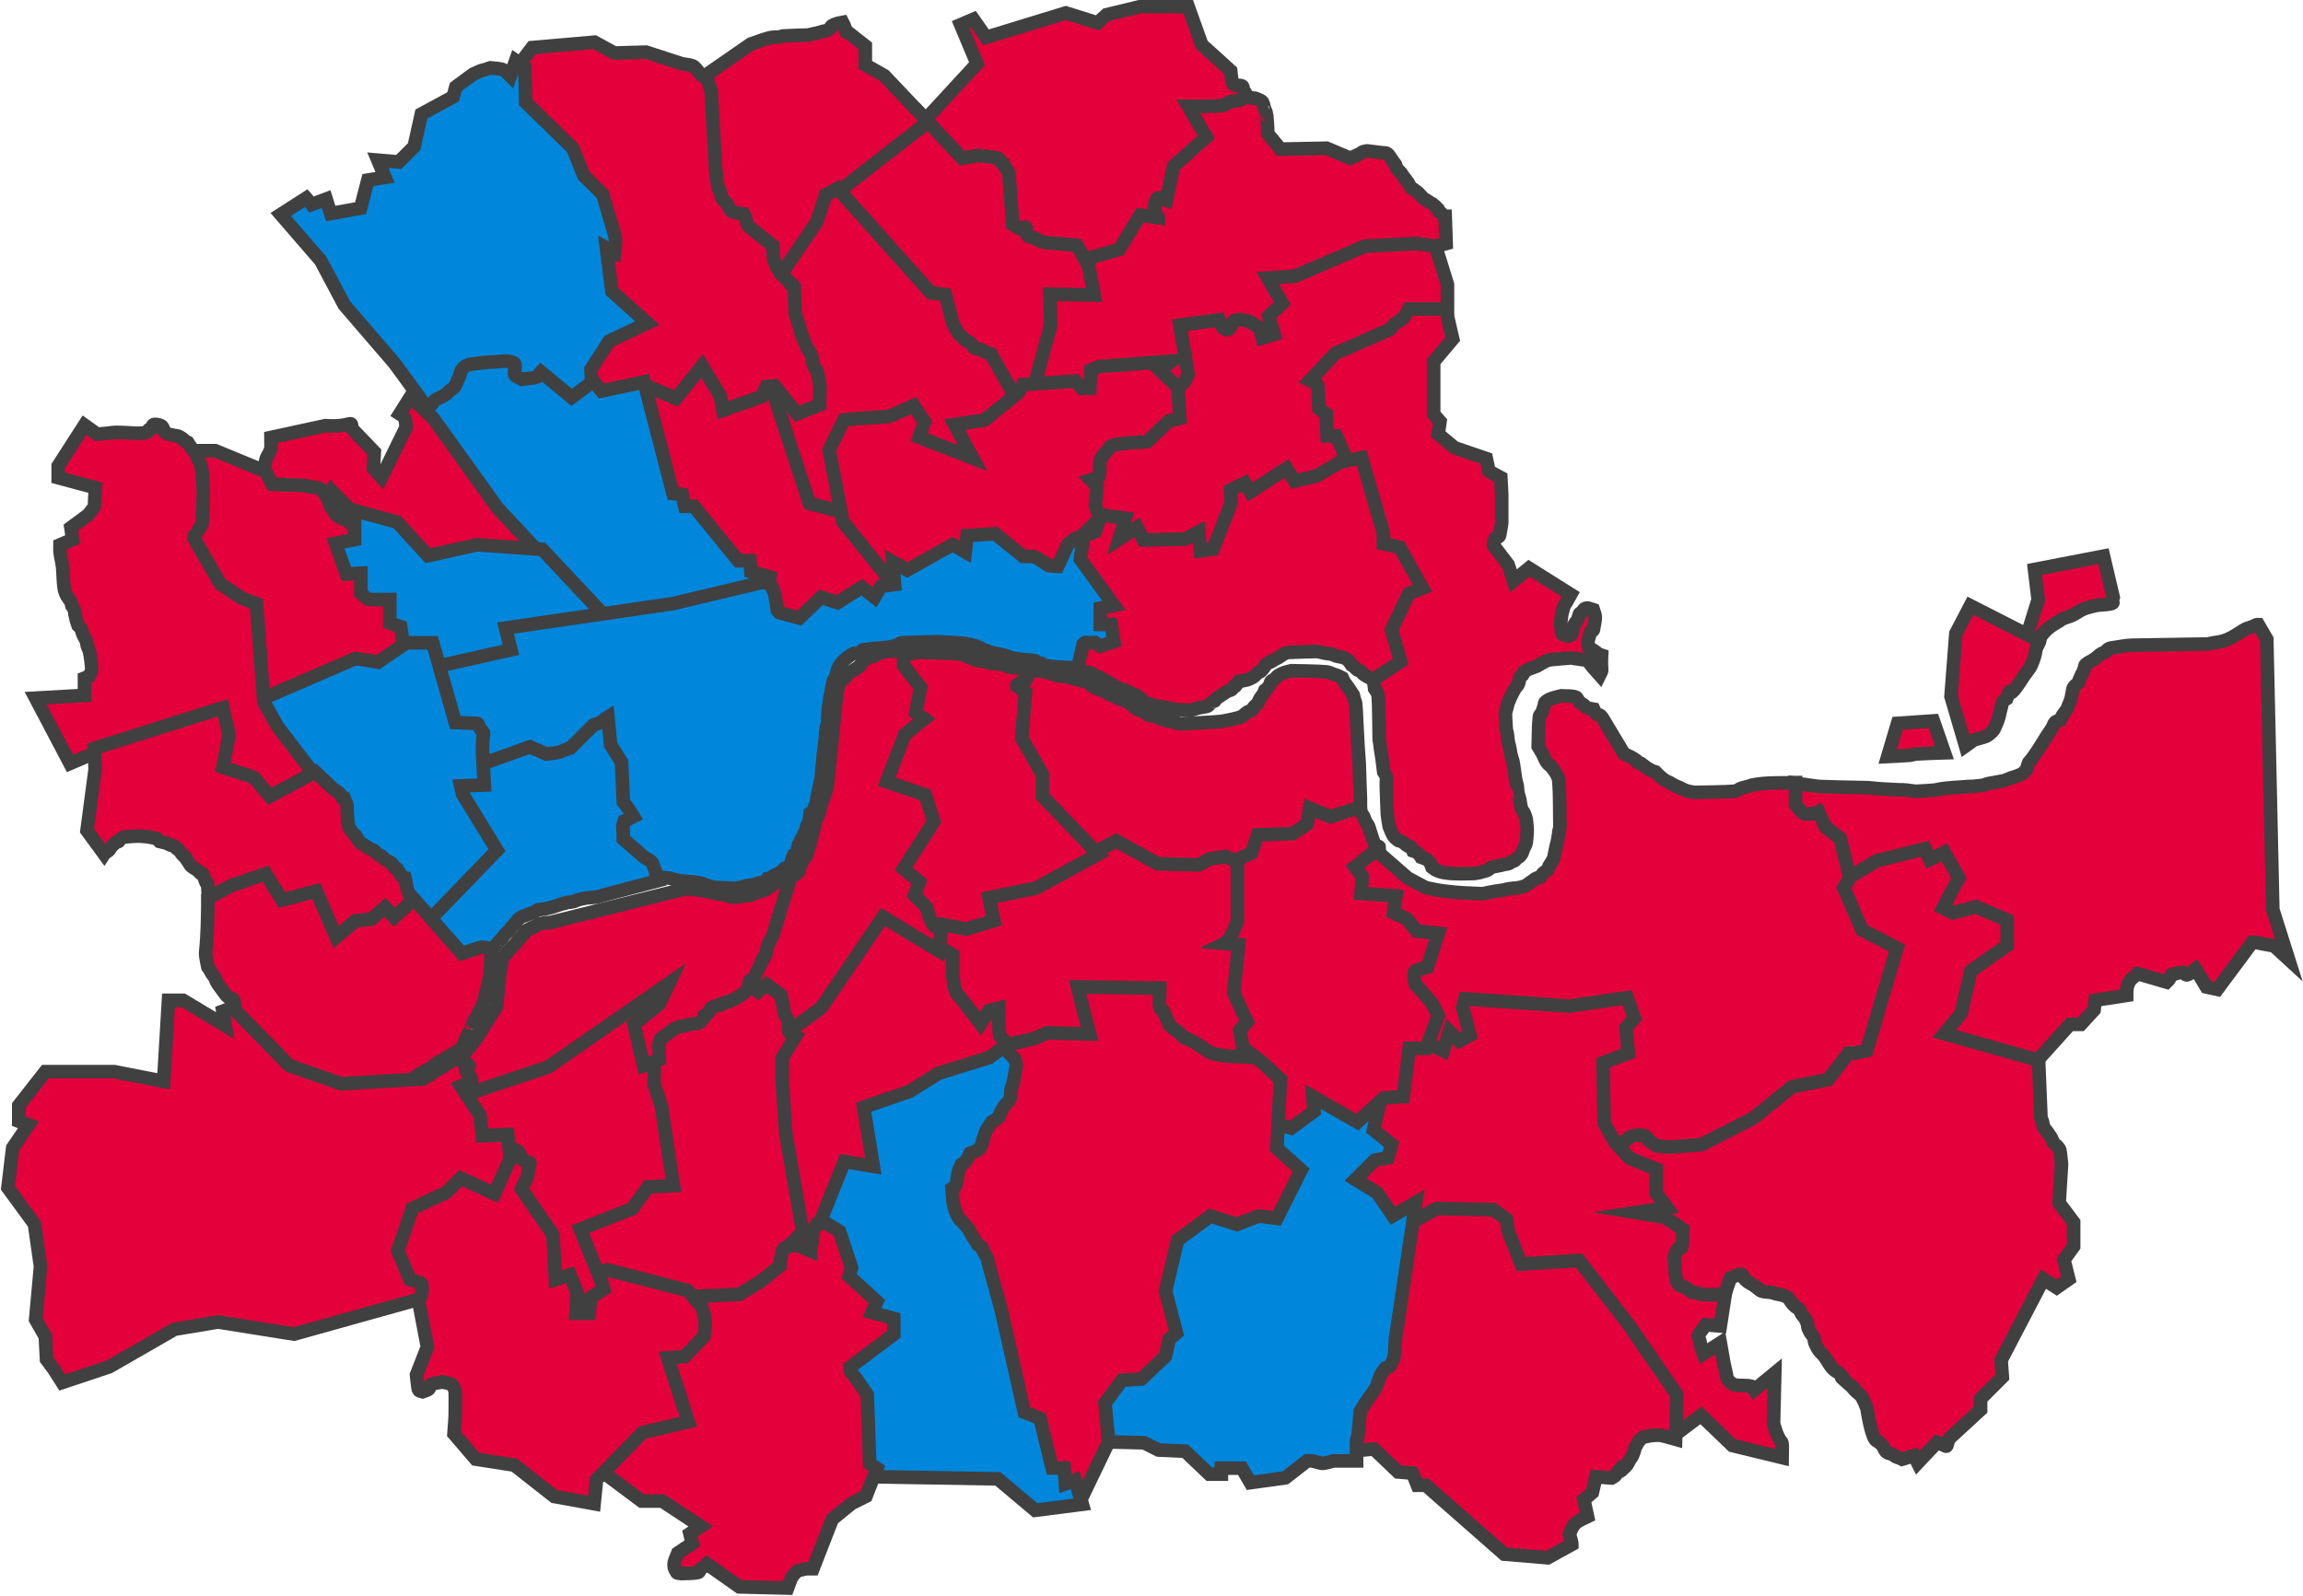 <svg width="1747" height="1211" xmlns="http://www.w3.org/2000/svg" xmlns:xlink="http://www.w3.org/1999/xlink" xml:space="preserve" overflow="hidden"><defs><clipPath id="clip0"><rect x="1267" y="817" width="1747" height="1211"/></clipPath></defs><g clip-path="url(#clip0)" transform="translate(-1267 -817)"><path d="M2360.73 1038.5 2368.99 1074.24 2354.54 1091.42 2354.54 1131.29 2359.36 1136.79 2357.98 1146.41 2370.37 1156.72 2394.47 1164.97 2396.53 1174.59 2405.49 1179.4 2406.17 1192.46 2406.17 1213.77C2405.71 1216.52 2405.34 1219.28 2404.8 1222.01 2404.65 1222.72 2404.62 1223.56 2404.11 1224.08 2403.38 1224.8 2402.27 1224.99 2401.35 1225.45 2399.83 1230.01 2399.98 1228.13 2399.98 1230.95L2410.99 1245.38 2415.12 1257.76 2426.83 1248.13 2458.5 1268.07C2457.35 1270.13 2456.25 1272.21 2455.06 1274.25 2454.64 1274.96 2454.05 1275.57 2453.68 1276.31 2453.36 1276.96 2453.18 1277.68 2452.99 1278.37 2451.31 1284.54 2451.71 1283.1 2450.93 1289.37 2451.16 1291.66 2451.26 1293.97 2451.61 1296.25 2451.72 1296.96 2451.71 1297.89 2452.3 1298.31 2453.48 1299.15 2456.43 1299.68 2456.43 1299.68 2457.35 1299.22 2458.53 1299.09 2459.19 1298.31 2459.79 1297.58 2459.62 1296.47 2459.88 1295.56 2460.08 1294.86 2460.37 1294.19 2460.56 1293.5 2460.82 1292.59 2460.83 1291.59 2461.25 1290.75 2461.99 1289.27 2463.48 1288.19 2464.01 1286.62 2465.65 1281.72 2464.18 1283.3 2467.45 1281.12 2467.91 1280.44 2468.18 1279.58 2468.83 1279.06 2470.91 1277.4 2473.81 1279.21 2475.71 1279.75 2477.58 1285.34 2477.65 1284.71 2475.71 1294.87 2475.56 1295.68 2474.33 1295.79 2473.65 1296.25 2472 1301.19 2474 1295.02 2472.27 1301.06 2472.07 1301.75 2471.81 1302.43 2471.58 1303.12 2471.81 1304.95 2471.44 1306.97 2472.27 1308.62 2472.73 1309.53 2474.13 1309.48 2475.02 1309.99 2475.74 1310.4 2476.42 1310.89 2477.09 1311.37 2478.02 1312.03 2478.85 1312.86 2479.84 1313.43 2480.47 1313.79 2481.22 1313.89 2481.91 1314.12 2481.19 1328.37 2483.27 1323.76 2480.53 1329.24L2475.02 1323.05C2473.65 1321.45 2472.6 1319.48 2470.89 1318.24 2469.95 1317.55 2468.6 1317.74 2467.45 1317.55 2457.2 1315.85 2467.3 1317.8 2459.19 1316.18 2453.91 1316.64 2448.62 1316.97 2443.35 1317.55 2440.78 1317.84 2438.71 1319.08 2436.47 1320.3 2435.29 1320.94 2434.24 1321.8 2433.02 1322.36 2431.24 1323.18 2429.33 1323.67 2427.52 1324.43 2425.19 1325.39 2424.68 1325.86 2422.7 1327.17 2422.47 1327.86 2422.46 1328.67 2422.01 1329.24 2421.49 1329.88 2420.31 1329.87 2419.94 1330.61 2419.32 1331.86 2419.66 1333.4 2419.25 1334.74 2418.33 1337.83 2417.42 1337.43 2415.81 1340.23 2414.55 1342.44 2412.01 1347.51 2410.99 1350.54 2410.69 1351.44 2410.55 1352.38 2410.3 1353.29 2409.86 1354.9 2409.39 1356.5 2408.93 1358.1 2409.16 1362.23 2409.24 1366.36 2409.62 1370.48 2409.7 1371.42 2410.15 1372.29 2410.3 1373.23 2410.61 1375.05 2410.71 1376.9 2410.99 1378.72 2411.79 1383.93 2411.46 1380.35 2412.37 1384.91 2412.64 1386.28 2412.74 1387.68 2413.06 1389.03 2414.74 1396.29 2414.12 1391.28 2415.12 1397.28 2415.79 1401.29 2416.26 1406.62 2417.19 1410.34L2417.88 1413.09C2419.18 1424.82 2417.65 1414.16 2419.94 1424.09 2420.19 1425.15 2420.7 1429.56 2421.32 1430.96 2421.86 1432.18 2422.83 1433.18 2423.39 1434.4 2423.99 1435.72 2424.76 1438.52 2424.76 1438.52 2425.64 1447.31 2425.87 1445.87 2424.76 1456.39 2424.61 1457.82 2423.18 1460.08 2422.7 1461.2 2421.52 1463.95 2422.51 1463.71 2419.94 1466.7 2419.41 1467.33 2418.51 1467.55 2417.88 1468.08 2417.13 1468.7 2416.62 1469.6 2415.81 1470.14 2415.21 1470.54 2414.4 1470.5 2413.75 1470.83 2413.01 1471.2 2412.46 1471.91 2411.68 1472.2 2410.59 1472.61 2409.38 1472.63 2408.24 1472.89 2407.32 1473.09 2406.41 1473.38 2405.49 1473.58 2403.2 1474.06 2400.9 1474.49 2398.6 1474.95 2397.22 1475.87 2396.07 1477.3 2394.47 1477.7 2393.55 1477.93 2392.62 1478.13 2391.72 1478.39 2391.02 1478.59 2390.36 1478.92 2389.65 1479.07 2388.29 1479.38 2386.9 1479.53 2385.52 1479.76 2384.52 1479.73 2366.85 1480.88 2359.36 1478.39 2358.18 1478 2356.99 1477.61 2355.91 1477.01 2354.91 1476.46 2354.08 1475.64 2353.16 1474.95 2352.7 1473.8 2352.44 1472.56 2351.78 1471.51 2350.26 1469.08 2347.43 1468.23 2344.9 1467.39 2344.44 1466.7 2344.11 1465.91 2343.52 1465.33 2341.44 1463.25 2341.06 1463.36 2338.7 1462.58 2338.24 1461.66 2338.05 1460.55 2337.32 1459.83 2336.81 1459.32 2335.89 1459.5 2335.26 1459.14 2333.08 1457.9 2332.57 1456.77 2330.44 1455.7 2327.33 1454.15 2329.27 1456.1 2326.31 1453.64 2325.56 1453.02 2324.78 1452.39 2324.24 1451.58 2322.93 1449.62 2321.7 1446.26 2320.8 1444.02 2320.54 1442.45 2319.5 1436.45 2319.42 1435.08 2319.06 1428.91 2319.02 1422.71 2318.73 1416.53 2318.18 1404.29 2320.18 1408.03 2316.67 1402.78 2316.21 1399.11 2315.79 1395.44 2315.29 1391.78 2315.1 1390.4 2314.8 1389.04 2314.6 1387.66 2312.88 1375.62 2314.87 1387.88 2313.23 1378.04 2313 1367.27 2313.15 1356.49 2312.54 1345.73 2312.46 1344.29 2311.97 1342.81 2311.16 1341.61L2309.78 1339.55C2308.7 1331.96 2309.78 1337.47 2307.72 1330.61 2306.51 1326.58 2307.84 1329.07 2305.65 1325.8 2304.96 1322.36 2303.59 1319 2303.59 1315.49 2303.59 1310.63 2305.65 1301.06 2305.65 1301.06L2253.33 1162.9 2250.57 1156.03 2243 1090.05 2245.75 1084.55 2278.8 1049.5 2321.49 1033 2360.73 1038.5Z" stroke="#404040" stroke-width="10.312" stroke-miterlimit="8" fill="#E4003B" fill-rule="evenodd"/><path d="M2268.85 1170.48 2299.85 1164.3 2315 1216.52C2316.88 1224.94 2316.38 1220.59 2316.38 1229.57L2328.78 1232.32 2346 1263.24 2335.67 1267.36 2322.58 1294.85 2329.47 1318.9 2308.8 1332.64C2307.23 1331.86 2303.11 1330.09 2301.23 1328.52 2300.48 1327.89 2299.95 1327.02 2299.16 1326.45 2298.32 1325.86 2297.24 1325.68 2296.4 1325.08 2295.61 1324.52 2295.09 1323.64 2294.34 1323.02 2293.7 1322.49 2292.96 1322.1 2292.27 1321.65 2290.13 1318.44 2289.27 1316.51 2284 1315.46 2282.86 1315.23 2281.68 1315.11 2280.56 1314.77 2279.38 1314.42 2278.32 1313.7 2277.12 1313.4 2275.54 1313.01 2273.89 1313 2272.29 1312.71 2271.36 1312.54 2270.46 1312.23 2269.54 1312.03 2268.4 1311.77 2267.24 1311.57 2266.1 1311.34 2258.98 1311.57 2251.85 1311.62 2244.74 1312.03 2241.45 1312.21 2239.16 1314.62 2236.48 1316.15 2235.58 1316.66 2234.61 1317.01 2233.72 1317.52 2233 1317.93 2232.39 1318.53 2231.65 1318.9 2225.95 1321.74 2233.44 1317.02 2227.52 1320.96 2226.45 1322.55 2224.66 1325.37 2223.39 1326.45 2222.84 1326.93 2222.01 1326.91 2221.32 1327.14 2220.17 1328.29 2219.27 1329.74 2217.88 1330.58 2213.47 1333.22 2211.29 1333.28 2206.86 1334.01 2200.1 1343 2208.77 1332.11 2202.72 1338.14 2202.14 1338.72 2202.02 1339.72 2201.34 1340.2 2200.34 1340.91 2198.99 1340.98 2197.9 1341.57L2191.7 1345.69 2189.63 1347.07C2186.92 1351.13 2189.95 1347.33 2185.5 1350.5 2184.71 1351.07 2184.25 1352.03 2183.43 1352.56 2182.29 1353.33 2177.77 1353.83 2177.24 1353.94 2173.65 1354.65 2175.48 1354.44 2172.41 1355.31 2171.5 1355.57 2170.58 1355.77 2169.66 1356 2165.75 1355.77 2161.84 1355.68 2157.95 1355.31 2157.01 1355.22 2156.12 1354.82 2155.19 1354.63 2148.41 1353.18 2149.45 1353.41 2143.48 1352.56 2142.1 1352.11 2140.75 1351.57 2139.35 1351.19 2138.22 1350.88 2136.95 1351.03 2135.91 1350.5 2135.03 1350.07 2134.59 1349.06 2133.84 1348.44 2132.06 1346.99 2130.51 1345.04 2128.33 1344.32 2115.8 1340.16 2132.01 1345.87 2120.75 1340.88 2119.89 1340.5 2118.88 1340.53 2118 1340.2 2110.79 1337.5 2119.56 1339.9 2112.48 1338.14 2111.8 1337.45 2111.21 1336.64 2110.42 1336.07 2109.58 1335.48 2108.55 1335.21 2107.66 1334.7 2103.92 1332.57 2107.32 1333.9 2103.53 1332.64 2098.11 1328.58 2103.64 1332.35 2097.33 1329.2 2096.59 1328.83 2096.05 1328.09 2095.26 1327.83 2093.94 1327.39 2092.5 1327.42 2091.13 1327.14 2090.04 1326.92 2087.46 1326.26 2086.31 1325.77 2078.01 1322.22 2088.71 1326.77 2081.49 1322.33 2076.04 1318.99 2075.16 1319.06 2069.78 1317.52L2069.09 1315.46 2056 1263.93 2058.07 1220.64 2116.62 1163.61 2197.21 1143 2206.17 1143 2234.41 1147.81 2268.85 1170.48Z" stroke="#404040" stroke-width="10.312" stroke-miterlimit="8" fill="#E4003B" fill-rule="evenodd"/><path d="M2352.65 993 2365 1032.88 2365 1051.44 2335.49 1051.44C2334.35 1053.5 2333.49 1055.76 2332.06 1057.63 2331.17 1058.79 2329.8 1059.49 2328.63 1060.38 2327.07 1061.55 2325.22 1062.42 2323.82 1063.81 2322.79 1064.85 2322.19 1066.3 2321.08 1067.25 2320.53 1067.72 2319.69 1067.67 2319.02 1067.94 2318.54 1068.13 2318.1 1068.4 2317.65 1068.63L2279.9 1085.13 2260.69 1105.75C2265.75 1108.28 2265.91 1106.75 2266.86 1110.56 2266.92 1110.78 2266.86 1111.02 2266.86 1111.25L2267.55 1127.06 2273.04 1131.19 2273.73 1147.69 2280.59 1147.69 2288.14 1164.88 2266.18 1177.94 2249.02 1182.06 2242.84 1172.44 2215.39 1190.31 2211.27 1183.44 2200.29 1188.94 2200.98 1198.56 2187.25 1233.63 2177.65 1235 2176.27 1220.56 2165.98 1226.06 2134.41 1226.75 2129.61 1217.13 2115.88 1226.06 2120.69 1210.25 2089.12 1206.13 2085 1125.69 2086.37 1119.5 2161.86 1013.63 2174.9 1006.06 2259.31 971 2321.76 975.813 2352.65 993Z" stroke="#404040" stroke-width="10.312" stroke-miterlimit="8" fill="#E4003B" fill-rule="evenodd"/><path d="M2197.1 886.755 2197.1 886.755C2199.16 887.214 2201.24 887.566 2203.28 888.132 2205.37 888.715 2207.34 889.736 2209.46 890.198 2212.62 890.888 2215.87 891.117 2219.08 891.576 2220.68 892.265 2222.43 892.672 2223.88 893.642 2225.44 894.68 2225.45 896.982 2225.94 898.463 2228.2 905.258 2226.65 898.549 2228 905.35 2228.72 917.516 2228.69 913.148 2228.69 918.435L2238.31 930.143 2273.34 929.455 2291.19 937.03C2293.71 935.883 2296.27 934.827 2298.75 933.587 2299.49 933.217 2300.04 932.5 2300.81 932.209 2301.9 931.798 2303.1 931.75 2304.24 931.521L2315.23 932.898C2316.61 933.087 2318.24 932.749 2319.35 933.587 2321.19 934.964 2322.1 937.26 2323.48 939.096L2325.54 941.851C2326.22 943.922 2326.12 944.203 2327.6 945.984 2328.22 946.732 2329.04 947.301 2329.66 948.05 2330.19 948.686 2330.55 949.446 2331.03 950.116 2332.38 951.972 2333.88 953.715 2335.15 955.625 2336.07 957.003 2336.53 958.839 2337.9 959.758 2339.3 960.694 2341.54 962.133 2342.71 963.201 2344.38 964.73 2345.6 966.802 2347.52 968.022 2356.16 973.54 2352.96 970.727 2357.82 975.598 2359.16 979.62 2357.46 975.926 2360.57 979.041 2363.01 981.49 2360.66 981.108 2363.31 981.108L2364 1001.77 2356.44 1003.83 2341.33 1001.77 2302.18 1003.83 2249.3 1026.56 2228.69 1027.94 2239.68 1047.22 2229.38 1056.87 2233.5 1070.64 2224.57 1073.39 2222.51 1065.82 2214.95 1061C2211.2 1060.16 2207.17 1058.53 2203.28 1060.31 2202.24 1060.78 2201.9 1062.15 2201.22 1063.06 2200.63 1064.84 2200.39 1066.87 2197.78 1067.2 2196.77 1067.32 2195.95 1066.28 2195.04 1065.82 2194.12 1064.44 2192.81 1063.26 2192.29 1061.69L2191.6 1059.62 2162.07 1063.75 2168.25 1100.94C2167.1 1103.24 2166.27 1105.72 2164.81 1107.83 2164.45 1108.36 2160.82 1110.73 2160.01 1111.27 2159.55 1111.96 2159.11 1112.67 2158.63 1113.34 2157.97 1114.27 2157.21 1115.14 2156.57 1116.09 2156.29 1116.52 2156.11 1117.01 2155.89 1117.47L2100.94 1133.31 2094.76 1134 2066.59 1133.31 2060.41 1131.25 2041.18 1108.52 2035 1052.04 2038.43 1043.09 2080.33 968.711 2088.57 954.248 2123.6 900.529 2153.82 884 2197.1 886.755Z" stroke="#404040" stroke-width="10.312" stroke-miterlimit="8" fill="#E4003B" fill-rule="evenodd"/><path d="M1960 917.562 2008.13 865.312 1995.75 835.75 2005.38 831.625 2015 845.375 2075.5 826.812 2099.56 834.375 2106.44 828.187 2131.88 822 2168.31 822 2178.62 850.875 2200.62 870.812C2200.69 871.366 2201.21 879.972 2202.69 881.125 2203.97 882.12 2205.9 881.583 2207.5 881.812 2208.19 882.042 2209.11 881.934 2209.56 882.5 2210.15 883.238 2209.88 884.382 2210.25 885.25 2210.58 886.009 2211.22 886.595 2211.62 887.312 2212.13 888.202 2212.54 889.146 2213 890.062 2212.31 890.292 2211.57 890.39 2210.94 890.75 2209.94 891.318 2209.25 892.387 2208.19 892.812 2206.89 893.33 2205.43 893.25 2204.06 893.5 2202.83 893.724 2199.93 894.193 2198.56 894.875 2196.46 895.928 2196.79 896.623 2194.44 896.937 2185.57 898.12 2177.46 897.625 2168.31 897.625L2182.06 921 2157.31 943 2151.81 969.125C2149.75 968.437 2147.79 966.882 2145.62 967.062 2143.83 967.211 2143.15 971.469 2142.88 972.562 2143.1 974.625 2142.95 976.766 2143.56 978.75 2145.76 985.9 2145.62 979.511 2145.62 982.187L2131.88 980.125 2116.06 1006.25 2067.94 1020 1986.81 999.375 1976.5 969.812 1974.44 961.562 1960 917.562Z" stroke="#404040" stroke-width="10.312" stroke-miterlimit="8" fill="#E4003B" fill-rule="evenodd"/><path d="M1887.69 1106.81 1890.44 1151.5 1912.48 1155.63 1922.81 1161.81C1923.39 1167.65 1923.19 1170.04 1925.56 1175.56 1926.02 1176.62 1926.96 1177.38 1927.63 1178.31 1928.11 1178.98 1928.64 1179.64 1929.01 1180.38 1931 1184.35 1927.85 1180.59 1931.76 1184.5 1932.32 1186.18 1932.49 1187.29 1933.83 1188.63 1933.99 1188.79 1934.29 1188.63 1934.52 1188.63L1931.07 1201.69 1951.05 1212C1957.77 1222.74 1950.03 1213.43 1962.75 1218.88 1963.31 1219.11 1964.62 1222.89 1964.82 1223.69 1965.56 1226.65 1966.2 1229.65 1966.89 1232.63 1967.59 1257.89 1971.27 1249.99 1966.89 1258.75L1925.56 1288.31 1860.14 1299.31 1851.19 1300 1803.67 1282.81C1793.56 1275.61 1804.14 1283.93 1791.96 1269.75 1790.37 1267.9 1788.29 1266.54 1786.45 1264.94L1756.15 1211.31 1753.4 1198.94 1742.38 1143.25C1741.56 1134.3 1742.11 1138.18 1741 1131.56L1741 1099.94 1776.81 1071.75 1783.01 1070.38 1822.26 1069C1831.62 1074.03 1827.83 1073.81 1832.59 1073.81L1867.72 1095.81 1887.69 1106.81Z" stroke="#404040" stroke-width="10.312" stroke-miterlimit="8" fill="#E4003B" fill-rule="evenodd"/><path d="M1963.9 902 1996.83 937.081C1999.58 936.622 2002.33 936.219 2005.06 935.705 2005.99 935.531 2006.87 934.976 2007.81 935.017 2012.17 935.208 2016.5 935.934 2020.84 936.393 2022.22 936.852 2023.73 937 2024.96 937.769 2025.66 938.207 2025.75 939.248 2026.33 939.832 2026.92 940.417 2027.71 940.75 2028.39 941.208 2028.62 941.896 2028.75 942.623 2029.08 943.272 2030.47 946.065 2031.19 945.245 2032.51 948.775 2032.75 949.419 2032.51 950.15 2032.51 950.838L2035.25 987.295C2037.31 988.441 2039.12 990.239 2041.43 990.734 2042.63 990.993 2043.69 988.968 2044.86 989.358 2045.75 989.657 2045.34 991.187 2045.54 992.11 2045.8 993.251 2045.55 994.598 2046.23 995.549 2047.01 996.644 2050.57 997.325 2051.72 997.613 2052.86 998.301 2053.96 999.078 2055.15 999.676 2056.13 1000.17 2059.07 1000.83 2059.95 1001.05L2083.96 1003.12 2092.88 1018.94 2097 1040.95 2063.38 1040.26 2064.07 1063.65 2043.49 1140 1998.89 1127.62 1905.58 1021.69 1885.69 983.855 1885 974.225 1904.9 933.642 1947.43 912.318 1963.9 902Z" stroke="#404040" stroke-width="10.312" stroke-miterlimit="8" fill="#E4003B" fill-rule="evenodd"/><path d="M1781.94 888.186 1836.45 850.461C1841.28 848.861 1846 846.888 1850.94 845.66 1853.4 845.048 1856.01 845.308 1858.53 844.974 1859.47 844.85 1860.34 844.349 1861.29 844.288 1867.49 843.891 1873.71 843.831 1879.92 843.603 1881.99 843.145 1884.07 842.742 1886.13 842.231 1896.34 839.693 1886.34 841.778 1894.41 840.173 1895.1 839.716 1895.89 839.384 1896.48 838.801 1897.07 838.218 1897.22 837.271 1897.86 836.744 1898.65 836.089 1899.67 835.775 1900.62 835.372 1902.48 834.581 1904.11 834.402 1906.14 834 1907.37 836.439 1907.53 836.446 1908.21 838.801 1908.47 839.707 1908.33 840.791 1908.9 841.545 1909.18 841.911 1909.82 841.545 1910.28 841.545L1923.39 851.833 1923.39 866.237 1937.88 874.468 1971 909.449 1900.62 964.321 1901.31 1023.31 1897.17 1028.79 1867.5 1048 1783.32 1035.65 1777.8 1031.54 1764 926.596 1781.94 888.186Z" stroke="#404040" stroke-width="10.312" stroke-miterlimit="8" fill="#E4003B" fill-rule="evenodd"/><path d="M1848 1041.95 1886.51 985.48 1893.39 964.821 1902.33 960 1973.16 1039.2 1984.17 1040.57 1989.67 1061.92C1990.59 1063.76 1991.44 1065.63 1992.42 1067.43 1993.85 1070.05 1997.57 1073.97 1999.3 1075.01 2000.44 1075.69 2001.67 1076.27 2002.74 1077.07 2003.51 1077.66 2004.18 1078.39 2004.8 1079.14 2005.33 1079.77 2005.46 1080.79 2006.18 1081.2 2007.19 1081.78 2008.49 1081.56 2009.61 1081.89 2015.89 1083.78 2010.38 1082.61 2015.8 1084.65 2016.69 1084.98 2017.64 1085.11 2018.55 1085.34L2044 1130.79 2033 1203.78 1974.54 1221 1958.04 1219.62 1881.01 1198.96 1854.88 1119.08 1855.56 1111.5 1848 1041.95Z" stroke="#404040" stroke-width="10.312" stroke-miterlimit="8" fill="#E4003B" fill-rule="evenodd"/><path d="M1896 1158.4 1907.03 1135.7 1911.85 1135.02 1911.85 1135.02 1941.48 1132.95 1960.09 1124.7 1968.36 1137.08 1964.22 1148.77 2004.88 1164.59 1991.1 1139.14 2013.84 1135.7 2039.34 1115.07 2042.78 1108.88 2082.75 1106.13 2087.57 1111.63 2093.78 1111.63 2094.47 1097.88 2100.67 1095.13 2155.8 1091 2146.84 1097.88 2160.62 1110.94 2162 1134.33 2153.73 1136.39 2137.19 1152.21C2135.41 1152.34 2116.7 1153.07 2111.01 1154.96 2108.26 1155.87 2108.4 1157.26 2106.87 1159.09 2106.25 1159.83 2105.4 1160.38 2104.8 1161.15 2103.79 1162.46 2102.05 1165.28 2102.05 1165.28 2101.82 1166.19 2101.46 1167.09 2101.36 1168.03 2101 1171.46 2101.92 1175.13 2100.67 1178.34 2100.31 1179.26 2095.91 1180.62 2094.47 1181.09L2099.29 1185.91 2097.91 1200.35 2101.36 1209.98 2097.91 1220.3 2086.2 1225.11 2077.93 1258.81 2021.42 1265 2006.26 1264.31 1942.17 1257.43 1906.34 1212.73 1896 1158.4Z" stroke="#404040" stroke-width="10.312" stroke-miterlimit="8" fill="#E4003B" fill-rule="evenodd"/><path d="M1659.69 867.526 1670.66 853.117 1717.98 849 1733.07 857.234 1757.08 856.547 1784.51 865.467C1787.03 865.925 1789.63 866.031 1792.05 866.839 1794.31 867.592 1796.21 870.802 1797.54 872.328 1799.8 874.908 1800.44 874.945 1803.71 877.131 1803.94 877.818 1804.2 878.494 1804.4 879.19 1804.66 880.096 1804.82 881.031 1805.09 881.934 1805.5 883.32 1806.46 886.051 1806.46 886.051L1809.89 945.745C1810.34 949.404 1810.71 953.076 1811.26 956.723 1811.4 957.655 1811.61 958.584 1811.94 959.467 1812.3 960.425 1812.95 961.257 1813.32 962.212 1814.09 964.237 1813.84 966.853 1815.37 968.387 1816.29 969.302 1817.28 970.149 1818.12 971.131 1818.65 971.757 1819.08 972.474 1819.49 973.19 1820.77 975.428 1820.72 977.031 1823.6 977.993 1826.03 978.801 1828.63 978.908 1831.15 979.365 1831.61 980.28 1832.16 981.152 1832.52 982.109 1833.86 985.678 1832.39 984.463 1834.58 988.285 1834.9 988.846 1835.49 989.2 1835.95 989.657L1853.1 1003.38 1853.78 1012.99C1856.58 1021.4 1854.45 1016.8 1857.21 1021.22 1857.92 1022.35 1858.41 1023.63 1859.27 1024.65 1860.94 1026.62 1863.32 1027.99 1864.76 1030.14 1865.21 1030.82 1865.48 1031.68 1866.13 1032.2 1875.03 1039.32 1862.1 1026.8 1869.56 1034.26L1870.24 1054.84C1871.38 1058.5 1872.74 1062.1 1873.67 1065.82 1874.21 1067.98 1874.3 1068.65 1875.04 1070.62 1875.48 1071.77 1875.98 1072.9 1876.41 1074.05 1876.67 1074.73 1876.82 1075.44 1877.1 1076.11 1877.5 1077.05 1878.07 1077.91 1878.47 1078.85 1878.76 1079.52 1878.83 1080.27 1879.16 1080.91 1879.53 1081.65 1880.09 1082.27 1880.53 1082.97 1881.24 1084.1 1881.9 1085.26 1882.59 1086.4 1883.04 1088.69 1883.22 1091.05 1883.96 1093.26 1884.19 1093.95 1884.32 1094.67 1884.64 1095.32 1886.77 1099.57 1885.61 1094.87 1887.39 1100.81 1887.72 1101.93 1887.87 1103.09 1888.07 1104.24 1889.62 1112.77 1888.76 1109.9 1888.76 1124.14L1871.61 1131 1854.47 1109.73 1848.29 1110.42 1844.87 1117.96 1815.37 1128.26 1813.32 1117.28 1799.6 1094.64 1779.71 1119.34 1755.7 1109.04 1733.76 1126.2 1698.78 1122.08 1659 1032.2 1659.69 867.526Z" stroke="#404040" stroke-width="10.312" stroke-miterlimit="8" fill="#E4003B" fill-rule="evenodd"/><path d="M1599.73 1138.34 1566.01 1092.34 1528.17 1048.39 1510.28 1014.75 1480 979.728 1499.27 967.369 1503.4 972.175 1514.41 968.055 1517.85 979.042 1540.55 974.922 1546.06 953.636 1559.13 951.576 1553.63 938.53 1569.46 939.903 1581.15 928.231 1586.66 903.512 1610.74 890.466 1612.81 882.913 1625.88 873.3C1627.95 872.384 1629.97 871.362 1632.07 870.553 1632.96 870.214 1633.92 870.138 1634.83 869.867 1636.22 869.451 1637.58 868.951 1638.96 868.493 1640.17 868.614 1646.31 868.893 1648.59 869.867 1650.27 870.583 1651.48 872.062 1652.72 873.3L1654.09 874.673 1658.22 863 1665.1 867.807 1665.79 894.585 1701.57 929.604 1709.83 950.203 1724.28 964.622 1732.54 992.774C1733 994.834 1733.82 996.846 1733.92 998.954 1734.06 1002.16 1733.23 1008.57 1733.23 1008.57L1727.03 1005.13 1731.16 1038.09 1758 1062.12 1729.1 1075.86 1715.34 1097.14C1715.87 1109.9 1716.6 1128.7 1717.4 1140.4 1718.27 1153.1 1718.09 1136.1 1718.09 1146.58L1645.15 1161 1599.73 1138.34Z" stroke="#404040" stroke-width="10.312" stroke-miterlimit="8" fill="#0087DC" fill-rule="evenodd"/><path d="M1586 1139.18 1586 1139.18C1586.69 1137.34 1587.39 1135.51 1588.06 1133.67 1588.31 1132.99 1588.42 1132.25 1588.75 1131.6 1589.7 1129.69 1590.66 1129 1592.18 1127.47 1593.39 1123.84 1592.07 1126.78 1594.93 1123.34 1595.45 1122.71 1595.71 1121.86 1596.3 1121.28 1597.49 1120.08 1601.61 1118.34 1602.48 1117.83 1609.42 1113.77 1604.24 1116.7 1608.66 1113.01 1609.29 1112.48 1610.13 1112.22 1610.72 1111.64 1613.1 1109.24 1612.79 1108.49 1614.15 1105.44 1614.56 1104.5 1615.16 1103.64 1615.52 1102.68 1616.66 1099.65 1615.57 1100 1617.58 1097.17 1618.73 1095.56 1620.5 1094.3 1622.39 1093.73 1623.72 1093.33 1625.13 1093.24 1626.51 1093.04 1631.76 1092.29 1633.93 1092.18 1639.55 1091.67 1645.27 1091.9 1651.67 1089.63 1656.71 1092.35 1659.34 1093.77 1656.51 1098.45 1657.4 1101.31 1657.73 1102.37 1662.02 1104.31 1662.89 1104.75 1666.32 1104.29 1669.8 1104.09 1673.19 1103.37 1674.19 1103.16 1675.21 1102.72 1675.94 1101.99 1676.45 1101.48 1676.3 1100.58 1676.62 1099.93 1676.77 1099.64 1677.08 1099.47 1677.31 1099.24L1700.65 1118.52 1717.13 1106.13 1723.31 1113.7 1755.57 1106.81 1777.54 1191.51 1784.41 1192.2 1786.47 1201.15 1793.33 1201.15 1826.97 1242.47 1835.9 1242.47 1836.58 1250.73 1851 1254.86 1848.25 1281.72 1736.35 1301 1663.58 1283.1 1656.71 1278.96 1617.58 1213.55 1586 1139.18Z" stroke="#404040" stroke-width="10.312" stroke-miterlimit="8" fill="#0087DC" fill-rule="evenodd"/><path d="M1456 1188.81 1456 1188.81C1457.38 1186.98 1458.9 1185.25 1460.13 1183.31 1460.52 1182.7 1460.49 1181.9 1460.82 1181.25 1461.19 1180.51 1461.82 1179.93 1462.19 1179.19 1462.52 1178.54 1462.46 1177.71 1462.88 1177.12 1463.63 1176.07 1464.79 1175.36 1465.63 1174.37 1466.17 1173.75 1466.55 1173 1467.01 1172.31 1467.47 1170.71 1467.95 1169.11 1468.39 1167.5 1468.63 1166.59 1468.71 1165.62 1469.07 1164.75 1469.86 1162.86 1471.18 1161.19 1471.83 1159.25 1472.05 1158.56 1472.46 1157.91 1472.51 1157.19 1472.7 1154.44 1472.51 1151.69 1472.51 1148.94L1513.8 1140C1533.98 1141.39 1533.75 1134.71 1533.75 1142.06L1550.95 1159.94 1550.26 1172.31 1556.45 1179.19 1575.03 1141.37C1574.8 1139.31 1574.85 1137.2 1574.34 1135.19 1574.14 1134.39 1573.55 1133.71 1572.97 1133.12 1572.16 1132.31 1570.22 1131.06 1570.22 1131.06L1578.47 1118 1595.67 1134.5 1644.52 1202.56 1692 1253.44 1518.61 1283 1476.64 1212.19 1456 1188.81Z" stroke="#404040" stroke-width="10.312" stroke-miterlimit="8" fill="#E4003B" fill-rule="evenodd"/><path d="M1502.88 1208.31 1518.01 1189 1532.45 1203.48 1568.21 1213.14 1591.59 1238.66 1628.72 1230.38 1678.23 1233.83 1747 1306.93 1674.11 1349 1578.52 1349 1563.39 1348.31 1504.25 1300.72 1485 1230.38 1502.88 1208.31Z" stroke="#404040" stroke-width="10.312" stroke-miterlimit="8" fill="#0087DC" fill-rule="evenodd"/><path d="M1581 1326.57 1654.6 1310.06 1650.47 1293.55 1777.72 1274.97 1838.25 1260.53C1843.81 1259.29 1846.33 1257.72 1852 1261.21 1853.05 1261.86 1852.88 1263.53 1853.38 1264.65 1853.79 1265.59 1854.3 1266.49 1854.75 1267.41 1854.98 1269.01 1855.18 1270.62 1855.44 1272.22 1855.63 1273.38 1855.94 1274.51 1856.13 1275.66 1857.06 1281.28 1855.61 1279.27 1858.19 1281.85L1873.33 1285.98 1889.83 1270.16 1902.21 1274.29 1920.78 1262.59 1930.41 1270.16 1935.23 1261.9 1945.55 1260.53 1944.17 1243.33 1955.18 1249.52 1989.57 1230.26 1999.2 1235.76 2000.57 1223.38 2021.9 1222 2043.22 1239.2 2050.1 1239.2 2052.85 1239.89 2062.48 1246.08C2068.9 1246.79 2066.59 1246.77 2069.35 1246.77L2076.92 1230.26C2078.53 1228.88 2079.98 1227.3 2081.74 1226.13 2082.76 1225.44 2084.02 1225.19 2085.17 1224.75 2085.85 1224.5 2086.64 1224.47 2087.24 1224.06 2088.05 1223.52 2088.61 1222.69 2089.3 1222L2086.55 1241.26 2112 1276.35 2101.68 1278.41 2101.68 1290.8 2109.94 1290.8 2112 1303.87 2101.68 1307.31 2097.56 1304.56C2088.98 1305.27 2091.25 1303.29 2088.61 1305.93L2084.49 1323.82 2069.35 1323.13C2065.23 1322.87 2062.89 1322.4 2059.04 1321.76 2053.86 1318.3 2060.44 1322.36 2054.22 1319.69 2053.46 1319.37 2052.97 1318.49 2052.16 1318.32 2049.68 1317.79 2047.11 1317.89 2044.59 1317.63 2043.39 1317.5 2036.63 1316.69 2034.96 1316.25 2031.95 1315.46 2029.1 1314.01 2026.02 1313.5 2023.99 1313.16 2021.2 1312.81 2019.14 1312.13 2011.37 1309.53 2019.55 1311.71 2012.95 1310.06 2012.27 1309.6 2011.63 1309.06 2010.89 1308.69 2009.79 1308.13 2008.62 1307.7 2007.45 1307.31 2005.87 1306.78 2004.26 1306.31 2002.64 1305.93 1998.6 1305 1993.38 1304.82 1989.57 1304.56L1978.56 1303.87 1953.8 1304.56C1947.63 1304.85 1951.68 1305.04 1946.92 1306.62 1945.13 1307.22 1943.29 1307.7 1941.42 1308 1938.92 1308.39 1936.37 1308.45 1933.85 1308.69 1926.53 1309.38 1928.14 1309.23 1921.47 1310.06 1917.23 1311.47 1921.76 1309.86 1916.66 1312.13 1915.53 1312.63 1914.27 1312.85 1913.22 1313.5 1911.1 1314.81 1907.57 1317.45 1905.65 1319.69 1904.91 1320.56 1904.15 1321.44 1903.59 1322.44 1902.99 1323.52 1902.6 1324.71 1902.21 1325.88 1901.77 1327.21 1901.5 1329.38 1900.84 1330.7 1899.49 1333.41 1899.35 1331.95 1898.77 1334.83 1896.53 1346.04 1898.48 1339.85 1896.71 1345.15 1896.48 1346.98 1896.28 1348.82 1896.02 1350.65 1895.83 1352.03 1895.46 1353.39 1895.34 1354.78 1894.13 1368.62 1895.97 1362.51 1893.96 1368.54 1892.23 1380.63 1894.53 1363.78 1892.58 1382.3 1892.44 1383.69 1892.06 1385.04 1891.9 1386.43 1891.6 1388.94 1891.46 1391.47 1891.21 1393.99 1891 1396.06 1890.72 1398.12 1890.52 1400.19 1889.62 1409.61 1890.75 1405.7 1889.15 1410.51 1886.98 1425.69 1890.27 1403.84 1887.08 1420.83 1885.24 1430.65 1887.79 1422.84 1885.02 1429.08 1884.52 1430.21 1884.36 1431.52 1883.64 1432.52 1883.16 1433.19 1882.27 1433.44 1881.58 1433.9 1881.35 1435.73 1881.22 1437.58 1880.89 1439.4 1880.6 1440.99 1879.51 1442.86 1878.83 1444.22 1878.6 1445.36 1878.55 1446.56 1878.14 1447.66 1877.85 1448.43 1877.13 1448.98 1876.76 1449.72 1876.44 1450.37 1876.4 1451.14 1876.08 1451.79 1875.71 1452.52 1875.07 1453.11 1874.7 1453.85 1871.85 1459.55 1876.58 1452.06 1872.64 1457.98 1872.62 1458.05 1871.54 1463.75 1871.26 1464.17 1870.8 1464.86 1869.89 1465.09 1869.2 1465.54 1868.74 1466.69 1868.21 1467.81 1867.82 1468.98 1866.69 1472.39 1867.87 1472.19 1864.38 1475.18 1863.83 1475.65 1863.01 1475.64 1862.32 1475.86 1861.63 1476.55 1861.03 1477.34 1860.26 1477.93 1857.51 1479.99 1856.81 1479.8 1854.07 1481.37 1850.37 1483.48 1853.77 1482.3 1849.25 1483.43 1848.56 1484.35 1848.19 1485.63 1847.19 1486.18 1845.97 1486.86 1844.42 1486.57 1843.06 1486.87 1842.35 1487.03 1841.69 1487.36 1841 1487.56 1840.09 1487.82 1839.17 1488.06 1838.25 1488.25 1836.88 1488.52 1835.49 1488.66 1834.12 1488.94 1833.19 1489.12 1832.28 1489.36 1831.37 1489.62 1830.67 1489.82 1830.02 1490.17 1829.3 1490.31 1827.71 1490.63 1826.09 1490.77 1824.49 1491 1819.22 1490.77 1813.93 1490.7 1808.67 1490.31 1807.73 1490.24 1806.82 1489.9 1805.92 1489.62 1804.53 1489.21 1803.17 1488.71 1801.79 1488.25 1800.42 1487.79 1799.1 1487.08 1797.66 1486.87 1789.89 1485.76 1794.47 1486.31 1783.91 1485.5 1781.54 1485.02 1779.98 1484.77 1777.72 1484.12 1777.02 1483.92 1776.37 1483.54 1775.65 1483.43 1773.38 1483.08 1771.07 1482.97 1768.78 1482.74 1764.33 1481.63 1764.92 1481.63 1758.46 1481.37L1715.13 1479.99C1713.29 1479.53 1711.47 1479.01 1709.62 1478.62 1707.11 1478.09 1704.52 1477.94 1702.06 1477.24 1695.8 1475.45 1693.85 1473.28 1687.61 1471.05 1681 1468.69 1673.31 1467.51 1666.98 1464.17 1660.94 1460.98 1647.77 1452.7 1641.53 1447.66 1637.48 1444.39 1633.89 1440.59 1629.84 1437.34 1624.71 1433.24 1618.65 1430.28 1614.02 1425.64 1611.72 1423.35 1609.15 1421.31 1607.14 1418.76 1605.67 1416.91 1604.94 1414.58 1603.7 1412.57 1596.19 1400.36 1596.36 1402.9 1591.32 1390.55 1590.69 1389.01 1590.32 1387.37 1589.94 1385.74 1588.94 1381.4 1587.19 1372.67 1587.19 1372.67 1585.64 1357.98 1586.43 1363.93 1585.13 1354.78 1584.4 1338.01 1585.72 1344.08 1581 1326.57Z" stroke="#404040" stroke-width="10.312" stroke-miterlimit="8" fill="#0087DC" fill-rule="evenodd"/><path d="M1622.91 1400.15 1669 1383.67 1681.38 1389.16C1684.59 1388.7 1687.84 1388.45 1691.01 1387.79 1692.22 1387.53 1693.3 1386.85 1694.45 1386.41 1695.13 1386.16 1695.85 1386.01 1696.52 1385.73 1699.97 1384.25 1698.13 1384.35 1699.96 1384.35L1717.16 1367.18C1724.92 1364.28 1720.47 1366.59 1726.1 1362.37 1726.76 1361.88 1728.16 1361 1728.16 1361L1730.23 1382.29 1738.48 1395.34 1739.86 1425.56C1741.23 1427.39 1742.64 1429.21 1743.99 1431.06 1745.2 1432.72 1746.4 1434.85 1747.43 1436.55 1746.51 1437.01 1745.56 1437.42 1744.67 1437.93 1743.96 1438.33 1743.35 1438.93 1742.61 1439.3 1741.96 1439.62 1741.23 1439.76 1740.55 1439.99 1738.62 1445.74 1739.86 1441.32 1739.86 1453.72L1755.68 1467.46C1757.52 1468.6 1759.58 1469.45 1761.18 1470.89 1761.95 1471.58 1762.19 1472.68 1762.56 1473.64 1763.34 1475.67 1764.2 1477.69 1764.62 1479.82 1764.85 1480.97 1765.03 1482.12 1765.31 1483.26 1765.49 1483.96 1766 1485.32 1766 1485.32L1729.54 1494.93C1716.77 1498.33 1722.76 1497.36 1711.65 1498.37 1710.29 1498.64 1706.92 1499.26 1705.46 1499.74 1704.29 1500.13 1703.22 1500.82 1702.02 1501.11 1700.45 1501.51 1698.81 1501.57 1697.21 1501.8 1688.28 1504.77 1703.62 1499.72 1692.39 1503.17 1687.26 1504.75 1685.83 1505.65 1680.69 1506.61 1678.88 1506.95 1677.03 1507.07 1675.19 1507.3 1674.04 1507.98 1672.95 1508.76 1671.75 1509.36 1671.1 1509.68 1670.37 1509.79 1669.69 1510.04 1668.53 1510.48 1667.4 1510.98 1666.25 1511.42 1664.36 1512.12 1663.21 1512.21 1661.43 1513.48 1659.84 1514.61 1657.69 1517.74 1656.62 1518.97 1655.98 1519.7 1655.18 1520.29 1654.55 1521.03 1654.02 1521.67 1653.73 1522.48 1653.18 1523.09 1651.88 1524.54 1650.13 1525.6 1649.05 1527.21 1646.1 1531.63 1649.59 1526.69 1644.92 1532.02 1641.34 1536.11 1644.55 1533.64 1640.79 1536.14 1640.11 1538.87 1639.44 1542.3 1637.35 1544.38 1636.41 1545.33 1635.04 1545.73 1633.91 1546.44 1632.52 1547.33 1631.16 1548.28 1629.79 1549.19 1629.1 1549.65 1628.52 1550.37 1627.72 1550.57 1626.81 1550.79 1625.9 1551.08 1624.97 1551.25 1623.38 1551.54 1621.74 1551.6 1620.16 1551.94 1618.52 1552.29 1616.97 1552.94 1615.34 1553.31 1613.98 1553.63 1612.59 1553.77 1611.21 1554 1606.17 1553.77 1601.06 1554.12 1596.08 1553.31 1593.85 1552.95 1591.93 1551.53 1589.89 1550.57 1583.62 1547.62 1582.9 1547.41 1577.5 1541.64 1569.97 1533.58 1555.49 1516.91 1555.49 1516.91 1546.88 1496.28 1550.13 1506.18 1545.17 1487.38 1544.94 1477.3 1544.95 1467.22 1544.48 1457.16 1544.26 1452.56 1542.57 1447.99 1543.1 1443.42 1544.16 1434.47 1551.49 1429.64 1556.86 1423.5 1575.29 1402.48 1557.4 1419.08 1576.13 1406.33 1578.14 1404.96 1579.84 1403.18 1581.63 1401.52 1583.06 1400.2 1584.11 1398.43 1585.76 1397.4 1588.86 1395.47 1592.02 1394.81 1595.39 1393.97 1599.98 1394.2 1604.57 1394.32 1609.15 1394.65 1612.38 1394.89 1617.99 1396.15 1620.84 1396.72 1624.79 1397.5 1623.24 1396.88 1622.91 1400.15Z" stroke="#404040" stroke-width="10.312" stroke-miterlimit="8" fill="#0087DC" fill-rule="evenodd"/><path d="M1558.78 1304.75 1595.2 1304.75 1612.39 1365.23 1628.88 1365.92C1630.18 1366.21 1630.2 1368.24 1630.94 1369.36 1636.03 1376.98 1633 1367.23 1633 1387.23L1634.38 1412.66 1616.51 1413.34 1617.88 1419.53 1644 1462.14 1584.21 1524 1501.74 1455.96 1474.25 1405.78 1466 1391.35 1458.44 1367.98C1454.81 1360 1455 1363.19 1455 1359.05L1455.69 1337.05 1461.19 1333.62 1491.43 1313.68 1497.61 1309.56 1514.79 1302.69C1523.5 1301.96 1520.28 1302 1524.42 1302L1558.78 1304.75Z" stroke="#404040" stroke-width="10.312" stroke-miterlimit="8" fill="#0087DC" fill-rule="evenodd"/><path d="M1406.22 1159 1430.24 1159 1468.68 1174.83 1473.48 1184.47 1492.7 1185.16C1495.21 1185.39 1497.74 1185.51 1500.25 1185.85 1501.18 1185.97 1502.06 1186.38 1502.99 1186.54 1504.81 1186.84 1506.65 1187 1508.48 1187.22 1509.17 1187.68 1509.91 1188.07 1510.54 1188.6 1511.99 1189.82 1513.07 1191.08 1513.97 1192.73 1514.95 1194.53 1516.22 1196.25 1516.72 1198.24 1517.76 1202.43 1516.74 1199.85 1519.46 1203.75 1520.41 1205.1 1520.89 1206.88 1522.21 1207.88 1526.11 1210.81 1523.87 1209.58 1529.07 1211.32L1531.13 1212.01C1533.14 1215.03 1531.68 1214.07 1535.94 1214.07L1535.94 1226.46 1521.52 1229.22 1529.76 1252.62 1540.74 1251.93 1540.74 1267.08C1542.34 1268.46 1543.82 1270 1545.55 1271.21 1546.14 1271.63 1546.88 1271.87 1547.61 1271.9 1552.63 1272.1 1557.67 1271.9 1562.7 1271.9L1562.7 1289.8 1570.94 1292.55 1573 1306.32 1553.78 1319.4 1536.62 1316.64 1461.81 1349 1426.81 1324.22 1392.49 1249.18 1391.12 1239.54 1387 1198.93 1393.86 1192.73 1406.22 1159Z" stroke="#404040" stroke-width="10.312" stroke-miterlimit="8" fill="#E4003B" fill-rule="evenodd"/><path d="M1347.58 1384.57 1320.1 1396.27 1294 1346.72 1331.09 1344.65 1331.09 1331.58 1334.53 1330.2C1335.21 1328.37 1336.51 1326.66 1336.59 1324.7 1336.64 1323.48 1335.8 1314.06 1334.53 1310.25 1334.14 1309.07 1333.51 1307.99 1333.15 1306.8 1332.82 1305.68 1332.89 1304.46 1332.47 1303.36 1331.73 1301.45 1330.37 1299.8 1329.72 1297.86 1328.04 1292.81 1329.37 1294.76 1326.28 1291.66 1325.83 1290.29 1325.26 1288.94 1324.91 1287.54 1322.21 1276.72 1325.82 1288.66 1323.54 1280.65 1323.34 1279.96 1323.17 1279.24 1322.85 1278.59 1322.48 1277.85 1321.93 1277.21 1321.48 1276.52 1321.25 1275.61 1321.21 1274.62 1320.79 1273.77 1320.05 1272.29 1318.89 1271.06 1318.04 1269.64 1316.77 1267.52 1316.69 1266.96 1315.98 1264.83 1315.75 1263.22 1315.45 1261.62 1315.29 1260.01 1314.76 1254.51 1315 1248.91 1313.92 1243.49 1313.61 1241.96 1312.64 1237.29 1312.55 1235.92 1312.42 1234.09 1312.55 1232.25 1312.55 1230.42L1322.16 1226.29 1320.79 1217.34 1333.84 1207.71C1338.27 1201.79 1336.94 1204.25 1338.65 1200.82L1339.34 1187.06 1311.17 1179.49 1311.17 1170.54 1331.09 1139.58 1340.71 1146.46 1348.27 1145.77C1350.56 1145.55 1352.83 1145.08 1355.13 1145.08 1360.41 1145.08 1365.67 1145.54 1370.93 1145.77 1373.45 1145.54 1376.07 1145.83 1378.49 1145.08 1379.28 1144.84 1379.22 1143.53 1379.86 1143.02 1380.43 1142.56 1381.24 1142.56 1381.92 1142.33 1382.91 1139.36 1382.61 1138.2 1388.11 1139.58 1391.4 1140.4 1390.41 1143.27 1392.23 1145.08 1394.04 1146.9 1400.86 1147.64 1401.84 1147.83 1402.76 1148.29 1403.76 1148.61 1404.59 1149.21 1411.09 1153.86 1401.87 1148.88 1409.4 1152.65 1410.32 1154.03 1411.16 1155.46 1412.15 1156.78L1416.27 1162.29C1418.09 1169.57 1415.62 1160.99 1418.33 1167.1 1419.78 1170.38 1419.81 1171.9 1420.39 1175.36 1421.56 1192.89 1421.56 1188.19 1420.39 1213.9 1420.3 1215.94 1418.63 1217.14 1417.64 1218.72 1417.1 1219.59 1416.86 1220.64 1416.27 1221.47 1413.72 1225.04 1414.21 1221.84 1414.21 1225.6L1434.13 1260.01 1450.61 1271.02 1461.6 1275.15 1467.1 1349.47 1477.4 1368.05 1509 1409.34 1497.32 1434.12 1451.3 1441 1383.98 1414.16 1347.58 1384.57Z" stroke="#404040" stroke-width="10.312" stroke-miterlimit="8" fill="#E4003B" fill-rule="evenodd"/><path d="M1428.48 1507.58 1428.48 1507.58C1427.8 1505.52 1427.06 1503.48 1426.42 1501.41 1426.15 1500.51 1426 1499.57 1425.74 1498.67 1425.54 1497.97 1425.28 1497.29 1425.05 1496.61 1423.61 1477.93 1426.11 1495.66 1421.61 1482.21 1421.39 1481.53 1421.44 1480.66 1420.93 1480.15 1420.42 1479.64 1419.55 1479.7 1418.87 1479.47 1418.18 1478.78 1417.56 1478.03 1416.81 1477.41 1415.03 1475.96 1412.58 1475.2 1411.31 1473.3 1402.17 1459.61 1411.19 1472.24 1404.44 1464.38 1403.9 1463.76 1403.65 1462.91 1403.07 1462.33 1402.48 1461.74 1401.64 1461.48 1401.01 1460.96 1400.26 1460.34 1399.79 1459.38 1398.95 1458.9 1398.13 1458.43 1397.08 1458.54 1396.2 1458.21 1395.24 1457.86 1394.42 1457.17 1393.45 1456.84 1391.66 1456.25 1389.79 1455.93 1387.95 1455.47 1387.27 1454.79 1386.74 1453.9 1385.89 1453.41 1385.07 1452.95 1384.07 1452.93 1383.15 1452.73 1378.23 1451.64 1378.71 1451.95 1372.16 1451.36 1368.72 1451.59 1365.27 1451.66 1361.85 1452.04 1361.13 1452.12 1360.38 1452.31 1359.79 1452.73 1354.09 1456.8 1359.64 1454.61 1354.98 1456.16 1353.61 1457.53 1351.94 1458.66 1350.86 1460.27 1350.4 1460.96 1350.13 1461.81 1349.49 1462.33 1344.75 1466.11 1349.99 1459.18 1346.05 1465.07L1333 1447.24 1339.18 1400.62 1338.5 1384.85 1436.04 1354 1440.85 1374.57 1436.04 1399.25 1459.4 1406.79 1471.76 1421.19 1506.11 1402.68 1519.85 1415.71C1521.45 1416.85 1523.26 1417.74 1524.65 1419.13 1528.9 1423.37 1523.26 1420.95 1528.09 1422.56 1528.32 1423.25 1528.49 1423.95 1528.78 1424.62 1529.18 1425.56 1530.01 1426.35 1530.15 1427.36 1530.25 1428.12 1530.38 1440.01 1531.52 1443.82 1531.82 1444.81 1533.49 1447.71 1534.27 1448.62 1535.11 1449.6 1536.24 1450.32 1537.02 1451.36 1537.63 1452.18 1537.78 1453.28 1538.39 1454.1 1540.35 1456.71 1542.56 1457.79 1545.26 1459.59 1548.35 1461.64 1546.56 1460.65 1550.76 1462.33 1551.9 1463.47 1552.9 1464.79 1554.19 1465.76 1554.77 1466.19 1555.66 1466.02 1556.25 1466.44 1557.31 1467.19 1557.96 1468.41 1559 1469.18 1559.82 1469.8 1560.88 1470.01 1561.75 1470.56 1567.74 1474.29 1562 1470.81 1565.87 1474.67 1566.45 1475.25 1567.24 1475.58 1567.93 1476.04L1570.68 1480.15C1571.14 1480.84 1571.27 1481.95 1572.05 1482.21L1574.11 1482.9C1574.34 1483.81 1574.62 1484.71 1574.8 1485.64 1575.14 1487.33 1575.49 1490.67 1576.17 1492.49 1578.87 1499.67 1576.47 1490.94 1578.23 1497.98 1578.46 1500.95 1578.55 1503.94 1578.92 1506.89 1579.01 1507.61 1579.41 1508.25 1579.61 1508.95 1580.25 1511.21 1581.13 1515.2 1580.98 1517.18 1580.89 1518.4 1580.07 1519.46 1579.61 1520.61L1543.89 1555.57 1539.08 1559 1467.64 1543.92 1428.48 1507.58Z" stroke="#404040" stroke-width="10.312" stroke-miterlimit="8" fill="#E4003B" fill-rule="evenodd"/><path d="M1640 1539.1 1640 1539.1C1639.77 1541.4 1639.49 1543.68 1639.31 1545.98 1639.03 1549.64 1639.05 1553.32 1638.63 1556.97 1638.44 1558.64 1636.57 1567.29 1635.89 1569.34 1635.66 1570.03 1635.36 1570.7 1635.2 1571.41 1634.9 1572.77 1634.88 1574.18 1634.51 1575.53 1634.19 1576.72 1633.57 1577.81 1633.14 1578.97 1632.89 1579.64 1632.78 1580.38 1632.46 1581.03 1632.09 1581.77 1631.49 1582.37 1631.09 1583.09 1630.58 1583.98 1630.12 1584.9 1629.71 1585.84 1629.43 1586.5 1629.39 1587.27 1629.03 1587.9 1628.46 1588.89 1627.66 1589.73 1626.97 1590.65 1625.41 1595.33 1627.37 1589.57 1624.91 1596.15 1624.66 1596.82 1624.55 1597.56 1624.23 1598.21 1623.86 1598.95 1623.25 1599.55 1622.86 1600.27 1621.88 1602.07 1620.87 1603.87 1620.11 1605.77 1619.35 1607.68 1618.18 1611.14 1616.68 1612.64 1615.52 1613.81 1614 1614.57 1612.57 1615.39 1610.97 1616.31 1609.35 1617.19 1607.77 1618.14 1605.92 1619.25 1604.21 1620.61 1602.28 1621.58 1601.37 1622.03 1600.41 1622.41 1599.54 1622.95 1590.14 1628.84 1602.59 1621.45 1594.74 1627.07 1593.26 1628.14 1591.62 1628.57 1589.94 1629.14 1589.02 1629.82 1588.19 1630.63 1587.2 1631.2 1586.57 1631.56 1585.75 1631.5 1585.14 1631.88 1583.21 1633.11 1581.7 1634.98 1579.65 1636.01 1577.37 1637.15 1574.6 1637.63 1572.79 1639.44 1567.83 1644.41 1572.61 1640.45 1565.94 1643.57 1561.81 1645.5 1557.22 1648.94 1552.91 1650.44 1550.03 1651.44 1546.92 1651.65 1543.99 1652.5 1542.38 1652.97 1534.36 1656.29 1531.65 1656.63 1525.96 1657.34 1514.5 1658 1514.5 1658 1502.39 1657.54 1490.25 1657.57 1478.16 1656.63 1472.35 1656.17 1470.98 1655.44 1467.87 1651.81 1467.34 1651.19 1466.99 1650.42 1466.5 1649.75 1464.47 1646.98 1462.19 1644.39 1460.33 1641.51 1459.74 1640.6 1457.79 1634.69 1457.59 1633.95 1456.83 1631.22 1456.79 1628.23 1455.53 1625.7 1452.39 1619.4 1452.46 1620.79 1451.41 1616.08 1451.16 1614.94 1450.88 1613.8 1450.73 1612.64 1450.42 1610.36 1450.67 1607.98 1450.04 1605.77 1449.73 1604.67 1448.67 1603.94 1447.99 1603.02 1446.25 1594.33 1447.27 1599.89 1445.24 1583.09 1444.99 1581.03 1445.06 1578.92 1444.56 1576.9 1443.9 1574.26 1442.99 1575.09 1441.13 1574.15 1440.39 1573.78 1439.62 1573.39 1439.07 1572.78 1437.54 1571.08 1436.33 1569.11 1434.96 1567.28 1433.23 1564.98 1432.16 1563.75 1430.84 1561.1 1430.52 1560.45 1430.51 1559.66 1430.16 1559.03 1429.59 1558.04 1428.7 1557.26 1428.1 1556.29 1423.39 1548.74 1430.5 1558.58 1424.67 1550.79 1421.24 1533.61 1424.06 1548.98 1424.67 1505.43 1424.7 1503.14 1424.67 1500.85 1424.67 1498.56L1442.5 1488.93 1468.56 1480 1480.9 1499.93 1506.96 1493.06 1522.05 1528.11 1536.45 1515.74 1548.79 1514.36 1559.08 1505.43 1565.94 1512.99 1581.02 1499.24 1617.37 1540.48 1625.6 1537.73 1627.66 1537.04C1628.34 1536.81 1629.01 1536.53 1629.71 1536.36L1632.46 1535.67C1640.64 1536.41 1638.74 1538.53 1640 1539.1Z" stroke="#404040" stroke-width="10.312" stroke-miterlimit="8" fill="#E4003B" fill-rule="evenodd"/><path d="M2627.41 1411.03 2627.41 1411.03 2640.23 1412.86C2642.67 1413.19 2645.1 1413.67 2647.56 1413.78 2659.77 1414.28 2671.99 1414.39 2684.2 1414.69 2687.56 1415 2690.91 1415.4 2694.28 1415.61 2719.64 1417.19 2705.83 1415.43 2719.93 1417.44 2724.82 1417.14 2729.71 1416.99 2734.59 1416.52 2736.14 1416.38 2737.63 1415.83 2739.17 1415.61 2741.91 1415.22 2744.66 1414.9 2747.41 1414.69 2775.45 1412.53 2752.66 1414.92 2771.23 1412.86 2776.93 1410.96 2773.03 1412.13 2783.14 1410.11 2784.67 1409.81 2786.27 1409.77 2787.72 1409.19 2789.25 1408.58 2790.76 1407.92 2792.3 1407.36 2795.02 1406.37 2798.95 1405.49 2801.46 1403.7 2802.52 1402.94 2803.29 1401.86 2804.21 1400.95 2807.11 1392.24 2804.38 1398.33 2809.71 1390.87 2813.87 1385.04 2816.01 1381.23 2819.78 1375.29 2820.97 1373.44 2822.23 1371.63 2823.45 1369.8 2824.67 1367.96 2825.02 1365 2827.11 1364.3L2829.86 1363.38C2830.47 1362.16 2830.99 1360.89 2831.69 1359.72 2832.83 1357.83 2834.54 1356.27 2835.36 1354.22 2835.97 1352.69 2836.61 1351.18 2837.19 1349.64 2838.53 1346.07 2838.03 1346.78 2839.02 1342.31 2839.29 1341.08 2839.27 1339.71 2839.94 1338.65 2840.85 1337.18 2842.38 1336.2 2843.6 1334.98 2843.91 1334.06 2844.14 1333.12 2844.52 1332.23 2848.68 1322.51 2843.92 1335.35 2848.18 1323.99 2848.52 1323.08 2848.38 1321.88 2849.1 1321.24 2851.25 1319.32 2854.18 1318.46 2856.43 1316.66 2857.95 1315.43 2859.35 1314.03 2861.01 1312.99 2861.83 1312.48 2862.84 1312.38 2863.76 1312.07 2864.67 1311.16 2865.38 1309.97 2866.5 1309.33 2867.6 1308.7 2868.92 1308.6 2870.17 1308.41 2875.04 1307.68 2879.9 1306.66 2884.83 1306.58L2941.62 1305.66 2946.2 1304.74C2948.03 1304.41 2949.9 1304.28 2951.7 1303.83 2955.25 1302.94 2957.76 1301.89 2960.86 1300.16 2962.42 1299.3 2963.93 1298.36 2965.44 1297.41 2966.37 1296.83 2967.23 1296.13 2968.19 1295.58 2972.28 1293.24 2970.86 1294.24 2974.6 1292.83 2979.79 1290.89 2977.48 1291 2980.1 1291L2986.51 1302 2991.09 1507.23 3003 1544.8 2992.01 1534.72 2981.93 1532.89C2976.24 1531.75 2980.35 1531.97 2975.52 1531.97L2948.95 1567.7 2940.71 1565.87 2932.46 1552.13C2930.32 1553.65 2928.58 1556.02 2926.05 1556.71 2924.73 1557.07 2923.75 1554.87 2922.38 1554.87 2919.57 1554.87 2916.89 1556.1 2914.14 1556.71 2911.92 1561.14 2913.27 1559.41 2910.48 1562.2L2888.49 1555.79C2886.35 1557.93 2883.49 1559.53 2882.08 1562.2 2880.18 1565.78 2880.24 1568.83 2880.24 1572.28L2856.43 1575.95 2855.51 1583.28 2845.43 1594.27 2837.19 1594.27 2795.05 1641 2716.27 1636.42 2661.3 1592.44 2638.4 1527.39 2610 1467.83 2627.41 1411.03Z" stroke="#404040" stroke-width="10.312" stroke-miterlimit="8" fill="#E4003B" fill-rule="evenodd"/><path d="M2870 1270.18 2862.66 1239 2810.34 1249.09 2813.09 1272.02 2804.83 1298.62 2761.69 1276.6 2750.67 1297.7 2747 1345.39 2758.01 1383 2764.44 1378.41C2767.5 1377.5 2770.64 1376.81 2773.62 1375.66 2775.21 1375.05 2778.24 1372.32 2779.13 1371.08 2779.92 1369.96 2780.41 1368.66 2780.96 1367.41 2783.89 1360.82 2783.11 1360.95 2785.55 1351.82 2785.8 1350.88 2785.87 1349.82 2786.47 1349.06 2787.16 1348.2 2788.31 1347.84 2789.22 1347.23 2793.76 1335.89 2788.12 1346.6 2793.81 1341.73 2796.18 1339.7 2802.09 1330.09 2802.99 1328.89 2803.4 1328.34 2807.07 1323.6 2807.58 1322.46 2808.66 1320.09 2809.56 1317.62 2810.34 1315.13 2811.09 1312.72 2811.04 1310.04 2812.17 1307.79 2812.78 1306.57 2813.53 1305.4 2814.01 1304.12 2814.45 1302.94 2814.36 1301.58 2814.93 1300.45 2815.61 1299.08 2816.68 1297.94 2817.68 1296.78 2819.57 1294.58 2821.69 1292.89 2824.1 1291.28 2825.59 1290.29 2827.18 1289.47 2828.69 1288.53 2829.63 1287.94 2830.45 1287.16 2831.45 1286.69 2834.44 1285.31 2837.8 1284.72 2840.63 1283.03 2846.99 1279.21 2846.87 1278.83 2856.23 1276.6 2858.93 1275.96 2861.74 1276.03 2864.49 1275.69 2873.22 1274.6 2868.14 1274.77 2870 1270.18Z" stroke="#404040" stroke-width="10.312" stroke-miterlimit="8" fill="#E4003B" fill-rule="evenodd"/><path d="M2699 1391 2699 1391C2704.61 1390.69 2710.23 1390.55 2715.83 1390.07 2717.41 1389.93 2718.92 1389.25 2720.5 1389.14 2727.66 1388.63 2742 1388.21 2742 1388.21L2733.59 1364 2706.48 1365.86 2699 1391Z" stroke="#404040" stroke-width="10.312" stroke-miterlimit="8" fill="#E4003B" fill-rule="evenodd"/><path d="M2570.5 1813.25 2570.5 1813.25 2579.67 1786.65C2582.42 1785.73 2585.02 1783.9 2587.92 1783.9 2589.02 1783.9 2589.04 1785.8 2589.75 1786.65 2590.58 1787.65 2591.46 1788.62 2592.5 1789.4 2593.93 1790.47 2595.6 1791.16 2597.08 1792.15 2598.35 1793 2599.51 1794.02 2600.75 1794.91 2601.65 1795.55 2602.44 1796.45 2603.5 1796.74 2605.88 1797.39 2608.39 1797.35 2610.83 1797.66 2611.75 1797.96 2612.65 1798.32 2613.58 1798.57 2616.01 1799.24 2618.59 1799.44 2620.92 1800.41 2624.95 1802.09 2624.1 1803.14 2626.42 1805.91 2628.62 1808.56 2629.21 1808.7 2631.92 1810.5 2632.53 1811.72 2633.03 1813.01 2633.75 1814.17 2634.56 1815.47 2635.82 1816.47 2636.5 1817.84 2640.14 1825.12 2636.52 1821.37 2640.17 1827.93 2640.91 1829.27 2642 1830.38 2642.92 1831.6 2643.22 1833.13 2643.34 1834.71 2643.83 1836.19 2644.33 1837.68 2646.38 1841.26 2647.5 1842.61 2648.33 1843.6 2649.43 1844.35 2650.25 1845.36 2653.41 1849.25 2655.25 1854.5 2659.42 1857.28 2660.33 1857.89 2661.39 1858.34 2662.17 1859.12 2671.86 1868.82 2657.16 1856.45 2668.58 1866.46 2680.98 1877.31 2665.74 1862.57 2674.08 1871.96 2675.81 1873.9 2678.42 1875.14 2679.58 1877.46 2682.15 1882.61 2680.91 1879.86 2683.25 1885.72 2683.81 1889.09 2684.31 1892.48 2685.08 1895.81 2685.65 1898.27 2686.12 1900.76 2686.92 1903.15 2687.55 1905.06 2688.41 1908.06 2689.67 1909.57 2690.37 1910.42 2691.57 1910.7 2692.42 1911.41 2693.41 1912.24 2694.39 1913.12 2695.17 1914.16 2696.24 1915.58 2696.58 1917.57 2697.92 1918.74 2699.15 1919.83 2701.03 1919.84 2702.5 1920.58 2703.49 1921.07 2704.26 1921.92 2705.25 1922.41 2706.11 1922.85 2707.1 1922.97 2708 1923.33 2708.63 1923.58 2709.22 1923.94 2709.83 1924.25L2719 1921.5 2721.75 1927 2736.42 1911.41C2746.44 1915.17 2742.27 1916.39 2745.58 1908.65 2745.75 1908.26 2746.19 1908.04 2746.5 1907.74L2769.42 1886.64 2769.42 1878.38 2769.42 1878.38 2785.92 1861.87 2785 1849.03 2817.08 1787.57 2827.17 1793.99 2836.33 1787.57 2832.67 1772.89 2840 1762.8 2840 1744.45 2829 1729.78 2830.83 1700.42C2830.53 1697.67 2830.34 1694.9 2829.92 1692.17 2829.73 1690.92 2829.7 1689.55 2829 1688.5 2827.8 1686.7 2825.94 1685.44 2824.42 1683.91 2824.11 1682.99 2823.97 1682 2823.5 1681.16 2821.89 1678.25 2819.14 1674.73 2817.08 1671.98 2816.03 1666.73 2816.86 1668.79 2815.25 1665.56L2813.42 1621.53 2741.92 1601.35 2754.75 1585.76 2762.08 1553.65 2789.58 1534.39 2789.58 1515.12 2765.75 1505.03 2748.33 1509.62 2741 1505.95 2752.92 1483.02 2741.92 1463.75 2730.92 1469.26 2727.25 1461 2690.58 1470.17 2644.75 1497.69 2460.5 1604.1C2442.7 1632.39 2452.8 1623.13 2434.83 1636.21L2411 1678.41C2411.61 1682.69 2411.3 1687.2 2412.83 1691.25 2415.64 1698.67 2423.83 1712.35 2423.83 1712.35L2466.92 1815.09 2500.83 1849.94 2538.42 1826.09 2570.5 1813.25Z" stroke="#404040" stroke-width="10.312" stroke-miterlimit="8" fill="#E4003B" fill-rule="evenodd"/><path d="M2312.9 1464.02 2334.89 1483.25 2348.63 1490.58C2355.72 1491.99 2357.62 1492.55 2364.21 1493.32 2375.48 1494.65 2378.23 1494.48 2391.7 1495.15 2394.75 1494.54 2397.8 1493.86 2400.86 1493.32 2402.99 1492.95 2405.15 1492.79 2407.28 1492.41 2408.52 1492.18 2409.7 1491.68 2410.94 1491.49 2413.68 1491.07 2416.44 1490.88 2419.19 1490.58 2421.02 1489.96 2423.08 1489.81 2424.69 1488.74 2433.74 1482.72 2429.8 1484.29 2435.68 1482.34 2436.29 1481.42 2436.74 1480.37 2437.52 1479.59 2438.6 1478.51 2440.2 1478.01 2441.18 1476.84 2441.8 1476.1 2441.67 1474.96 2442.1 1474.1 2442.59 1473.11 2443.38 1472.3 2443.93 1471.35 2444.61 1470.16 2445.15 1468.91 2445.76 1467.69 2446.37 1464.63 2446.84 1461.55 2447.6 1458.53 2447.9 1457.31 2448.29 1456.11 2448.51 1454.87 2450.7 1442.84 2448.27 1453.1 2450.34 1444.8 2450.04 1432.89 2450.46 1420.95 2449.43 1409.09 2449.16 1406 2446.05 1401.44 2443.93 1399.02 2442.79 1397.72 2441.22 1396.79 2440.27 1395.36 2438.75 1393.09 2438.01 1390.37 2436.6 1388.03L2433.85 1383.45C2434.16 1375.82 2433.95 1368.16 2434.77 1360.56 2434.88 1359.47 2436.15 1358.82 2436.6 1357.82 2437.38 1356.05 2437.82 1354.16 2438.43 1352.32 2438.74 1351.41 2438.55 1350.11 2439.35 1349.58 2440.27 1348.97 2441.09 1348.19 2442.1 1347.75 2444.97 1346.47 2448.21 1345.76 2451.26 1345 2454.93 1345.31 2458.77 1344.75 2462.26 1345.92 2463.71 1346.4 2463.93 1348.5 2465.01 1349.58 2465.78 1350.36 2466.86 1350.77 2467.76 1351.41 2469 1352.3 2470.02 1353.54 2471.42 1354.16 2472.84 1354.79 2474.47 1354.77 2476 1355.07 2476.61 1356.29 2476.87 1357.77 2477.83 1358.73 2478.52 1359.42 2479.76 1359.15 2480.58 1359.65 2481.32 1360.09 2481.81 1360.87 2482.42 1361.48L2498.91 1388.95C2501.35 1390.17 2503.94 1391.14 2506.24 1392.61 2513.79 1397.41 2504.69 1393.92 2511.74 1396.27 2514.81 1398.57 2516.45 1400 2519.99 1401.77 2520.85 1402.2 2521.82 1402.38 2522.73 1402.68 2525.38 1405.33 2526.71 1406.85 2530.07 1409.09 2531.2 1409.85 2532.54 1410.26 2533.73 1410.92 2547.17 1418.38 2532.27 1410.82 2541.06 1414.58 2542.32 1415.12 2543.47 1415.88 2544.73 1416.41 2547.19 1417.47 2549.37 1417.71 2552.06 1418.25 2562.44 1417.94 2572.85 1418.15 2583.21 1417.33 2584.57 1417.22 2585.62 1416.04 2586.88 1415.5 2589.07 1414.56 2590.97 1414.33 2593.29 1413.67 2594.22 1413.4 2595.1 1412.96 2596.04 1412.75 2606.31 1410.47 2620.79 1411.2 2629.03 1410.92L2629.03 1427.4C2630.86 1429.54 2632.42 1431.94 2634.53 1433.81 2636.79 1435.82 2643.5 1434.03 2644.61 1433.81 2645.28 1433.68 2645.83 1433.2 2646.44 1432.89L2651.94 1444.8 2662.93 1453.04 2670.26 1483.25 2665.68 1490.58 2679.43 1522.62 2706 1536.35 2683.09 1614.18C2672.43 1616.31 2677.04 1616.01 2669.35 1616.01L2653.77 1636.15 2626.28 1641.64 2596.96 1665.45 2557.56 1685.59 2532.81 1687.42 2523.65 1686.51C2521.51 1684.98 2519.2 1683.67 2517.24 1681.93 2516.41 1681.2 2516.36 1679.73 2515.4 1679.18 2514.05 1678.41 2512.35 1678.57 2510.82 1678.27 2508.68 1678.57 2506.44 1678.44 2504.41 1679.18 2502.97 1679.7 2502.04 1681.12 2500.74 1681.93 2499.58 1682.65 2498.33 1683.21 2497.08 1683.76 2496.6 1683.97 2491.12 1686.23 2489.75 1686.51 2487.63 1686.93 2485.47 1687.12 2483.33 1687.42 2479.28 1689.45 2480.63 1688.29 2478.75 1690.17L2401.78 1692C2390.44 1689.73 2395.61 1691.02 2386.2 1688.34L2316.56 1649.88 2313.81 1642.56 2261.58 1568.4 2261.58 1560.16 2257 1515.3 2271.66 1471.35 2312.9 1464.02Z" stroke="#404040" stroke-width="10.312" stroke-miterlimit="8" fill="#E4003B" fill-rule="evenodd"/><path d="M2334.34 1601.48 2361.86 1614.3 2366.45 1599.65 2373.79 1606.98 2382.05 1602.4 2376.54 1581.33 2378.38 1574.92 2457.29 1580.41 2501.33 1574 2506.84 1589.57 2500.42 1596.9 2502.25 1616.14 2482.98 1623.46C2483.29 1638.73 2483.59 1654 2483.9 1669.27L2492.16 1683.92 2503.17 1695.83 2523.36 1704.07 2523.36 1722.39 2531.61 1733.39 2507.76 1737.05 2529.78 1740.71C2532.23 1742.24 2534.72 1743.7 2537.12 1745.29 2538.39 1746.14 2539.55 1747.15 2540.79 1748.04 2541.69 1748.68 2542.63 1749.26 2543.54 1749.87 2543.24 1754.45 2543.74 1759.16 2542.63 1763.61 2542.39 1764.55 2540.56 1763.85 2539.87 1764.53 2538.74 1765.66 2537.67 1769.3 2537.12 1770.94 2537.73 1777.05 2537.46 1783.31 2538.96 1789.26 2540.02 1793.53 2542.82 1792.42 2545.38 1793.84 2547.31 1794.91 2548.72 1797.07 2550.88 1797.51 2552.41 1797.81 2553.96 1798.04 2555.47 1798.42 2556.41 1798.66 2557.26 1799.29 2558.22 1799.34 2564.03 1799.6 2569.85 1799.34 2575.66 1799.34L2571.99 1823.15 2560.98 1822.24C2559.14 1824.99 2556.66 1827.4 2555.47 1830.48 2555.02 1831.66 2556.12 1832.92 2556.39 1834.15 2556.73 1835.67 2556.9 1837.22 2557.31 1838.73 2557.82 1840.59 2559.14 1844.22 2559.14 1844.22L2571.99 1835.98 2574.74 1851.55C2575.35 1854.3 2575.94 1857.05 2576.58 1859.8 2576.86 1861.02 2576.83 1862.39 2577.49 1863.46 2578.41 1864.92 2579.76 1866.12 2581.16 1867.12 2581.95 1867.68 2582.96 1867.92 2583.92 1868.04 2587.87 1868.53 2591.99 1867.93 2595.85 1868.96 2596.91 1869.24 2597.07 1870.79 2597.68 1871.7L2613.28 1858.88C2612.97 1871.7 2612.67 1884.53 2612.36 1897.35 2614.22 1902.91 2614.44 1904.88 2616.95 1909.26 2617.5 1910.22 2618.64 1910.92 2618.78 1912.01 2619.27 1915.64 2618.78 1919.34 2618.78 1923L2581.16 1913.84 2557.31 1890.94 2538.96 1904.68 2444.44 1865.29 2297.63 1793.84C2286.5 1790.14 2291.43 1793.14 2282.95 1784.68L2249 1725.14 2249.92 1708.65 2264.6 1658.27 2270.1 1650.94 2298.55 1611.56 2334.34 1601.48Z" stroke="#404040" stroke-width="10.312" stroke-miterlimit="8" fill="#E4003B" fill-rule="evenodd"/><path d="M2332.13 1747.75 2356.84 1734 2399.87 1734.92 2409.93 1742.25 2410.85 1750.51 2420.92 1776.18 2464.86 1773.43 2502.39 1822.03 2539 1875.21C2538.69 1886.52 2538.39 1897.83 2538.08 1909.14 2527.47 1906.24 2526.37 1904.76 2514.29 1907.3 2512.79 1907.62 2511.7 1908.97 2510.62 1910.06 2509.85 1910.83 2509.34 1911.85 2508.79 1912.81 2505.05 1919.37 2508.88 1913.52 2505.13 1921.98 2504.68 1922.98 2503.88 1923.79 2503.3 1924.73 2502.36 1926.24 2501.81 1928.05 2500.55 1929.31 2487.6 1942.29 2505.58 1920.16 2494.15 1933.9 2493.44 1934.74 2493.09 1935.87 2492.32 1936.65 2491.54 1937.43 2489.57 1938.48 2489.57 1938.48L2477.67 1937.56 2474.92 1949.48 2468.52 1954.99 2471.26 1967.82C2468.82 1969.05 2466.21 1969.97 2463.94 1971.49 2460.9 1973.52 2459.8 1975.67 2458.45 1978.83 2458.07 1979.72 2457.84 1980.66 2457.53 1981.58 2458.41 1984.2 2458.79 1985.12 2459.36 1988 2459.42 1988.3 2459.36 1988.61 2459.36 1988.91L2441.06 1999 2408.1 1996.25 2348.6 1943.98 2342.2 1943.98 2338.54 1934.81 2327.55 1933.9 2309.24 1916.47 2279.04 1919.22 2247 1830.28 2332.13 1747.75Z" stroke="#404040" stroke-width="10.312" stroke-miterlimit="8" fill="#E4003B" fill-rule="evenodd"/><path d="M2318.1 1634.99 2308.94 1674.4 2322.68 1685.4 2319.93 1695.48 2309.85 1697.31 2295.2 1711.97 2311.69 1722.06 2323.59 1739.47 2341 1729.39 2325.43 1833.86C2324.77 1843.12 2325.96 1844.71 2322.68 1851.27 2322.19 1852.26 2321.71 1853.33 2320.85 1854.02 2320.09 1854.63 2319.01 1854.63 2318.1 1854.94 2315.74 1858.09 2314.95 1858.68 2313.52 1862.27 2311.88 1866.36 2312.1 1867.95 2309.85 1871.43 2307.23 1875.49 2304.09 1879.21 2301.61 1883.35L2298.86 1887.93C2298.59 1891.13 2297.69 1903.21 2297.03 1907.18 2296.87 1908.13 2296.16 1908.96 2296.11 1909.92 2295.85 1915.11 2296.11 1920.31 2296.11 1925.5L2278.71 1925.5C2275.96 1926.11 2273.27 1927.14 2270.46 1927.34 2268.61 1927.47 2264.19 1925.75 2262.22 1925.5 2261 1925.35 2259.77 1925.5 2258.55 1925.5L2242.06 1938.33 2215.5 1942 2209.08 1931 2193.51 1931 2193.51 1935.58 2184.35 1935.58 2166.03 1918.17 2145.87 1917.26 2134.88 1911.76 2097.32 1910.84 2068.92 1856.77C2067.53 1844.23 2067.62 1851.26 2069.84 1835.69L2124.8 1743.13 2127.55 1735.8 2176.11 1642.33 2248.48 1613 2318.1 1634.99Z" stroke="#404040" stroke-width="10.312" stroke-miterlimit="8" fill="#0087DC" fill-rule="evenodd"/><path d="M2298.55 1425.19 2298.55 1425.19C2298.86 1427.95 2298.8 1430.76 2299.47 1433.45 2299.73 1434.52 2300.81 1435.22 2301.3 1436.21 2302.03 1437.68 2302.39 1439.32 2303.13 1440.79 2303.62 1441.78 2304.51 1442.54 2304.95 1443.55 2305.74 1445.32 2306.17 1447.22 2306.78 1449.05L2307.7 1451.81C2308 1452.73 2308.18 1453.7 2308.61 1454.56 2309.22 1455.79 2309.48 1457.27 2310.44 1458.23 2313.48 1461.28 2313.19 1457.54 2313.19 1460.07L2294.89 1474.75 2300.38 1482.1 2299.47 1494.95 2325.99 1496.78 2324.16 1509.63 2334.22 1514.22 2341.54 1523.4 2358 1525.23 2349.77 1550.93C2346.72 1551.85 2343.42 1552.16 2340.62 1553.68 2339.78 1554.15 2339.71 1555.47 2339.71 1556.44 2339.71 1558.9 2339.92 1561.42 2340.62 1563.78 2340.87 1564.61 2341.84 1565 2342.45 1565.62L2353.43 1578.47 2358 1587.64 2348.85 1612.42 2336.05 1612.42 2331.48 1649.14 2316.84 1650.05 2296.72 1668.41 2262.88 1649.14 2263.8 1660.15 2246.42 1673 2214.41 1663.82 2176 1565.62 2180.57 1473.84 2217.16 1421.52 2254.65 1405 2298.55 1425.19Z" stroke="#404040" stroke-width="10.312" stroke-miterlimit="8" fill="#E4003B" fill-rule="evenodd"/><path d="M2044.86 1325 2044.86 1325C2050.28 1325.54 2057.99 1326.01 2063.21 1327.75 2071.06 1330.36 2066.8 1329.34 2076.06 1330.49 2082.35 1332.59 2074.54 1330.12 2083.4 1332.33 2084.33 1332.56 2085.21 1333.01 2086.15 1333.24 2087.66 1333.62 2089.21 1333.85 2090.74 1334.16 2103.41 1340.48 2086 1331.31 2097.16 1338.74 2097.96 1339.27 2099.01 1339.31 2099.91 1339.65 2101.45 1340.23 2103.03 1340.75 2104.5 1341.48 2106.09 1342.28 2107.49 1343.43 2109.09 1344.23 2109.95 1344.66 2110.95 1344.77 2111.84 1345.15 2113.09 1345.68 2114.25 1346.44 2115.51 1346.98 2122.42 1349.93 2112.71 1344.51 2123.76 1350.64 2124.73 1351.18 2125.67 1351.77 2126.52 1352.47 2127.51 1353.3 2128.14 1354.58 2129.27 1355.22 2130.36 1355.84 2131.72 1355.83 2132.94 1356.13 2139.99 1360.83 2136.27 1359.44 2143.95 1360.71 2146.57 1362.02 2147.67 1362.79 2150.37 1363.46 2151.88 1363.84 2153.44 1364.03 2154.96 1364.38 2157.42 1364.94 2162.3 1366.21 2162.3 1366.21 2165.62 1366.04 2188.08 1365.05 2193.49 1364.38 2195.36 1364.14 2203.09 1362.55 2206.34 1361.63 2207.27 1361.36 2208.17 1361.02 2209.09 1360.71 2210.62 1359.49 2212.02 1358.09 2213.68 1357.05 2214.5 1356.54 2215.67 1356.74 2216.43 1356.13 2217.29 1355.45 2217.56 1354.23 2218.26 1353.39 2219.09 1352.39 2220.26 1351.69 2221.02 1350.64 2221.81 1349.53 2222.13 1348.14 2222.85 1346.98 2223.66 1345.68 2224.69 1344.54 2225.6 1343.31 2227.68 1337.11 2224.75 1344.51 2230.19 1336.9 2230.75 1336.12 2230.5 1334.91 2231.11 1334.16 2231.8 1333.3 2233.01 1333.03 2233.86 1332.33 2234.86 1331.5 2235.56 1330.33 2236.61 1329.58 2237.73 1328.79 2239.03 1328.29 2240.28 1327.75 2242.12 1326.96 2244.84 1326.38 2246.7 1325.92 2255.57 1326.22 2264.47 1326.08 2273.31 1326.83 2275.24 1327 2276.98 1328.05 2278.82 1328.66 2282.87 1330.01 2280.7 1329.15 2285.24 1331.41 2288.29 1337.5 2285.66 1332.79 2289.83 1338.74 2291.09 1340.54 2293.5 1344.23 2293.5 1344.23 2293.8 1345.45 2294.07 1346.68 2294.41 1347.89 2294.68 1348.82 2295.23 1349.68 2295.33 1350.64 2295.85 1355.81 2295.96 1361.02 2296.25 1366.21 2297.68 1391.88 2296.54 1374.87 2298.08 1396.43 2299.02 1428.17 2299 1417.18 2299 1429.39L2276.06 1436.72 2260.47 1430.31 2258.63 1442.21 2247.62 1449.54 2221.02 1450.46 2216.43 1464.19 2176.98 1482.51 2105.42 1488 2097.16 1488 2053.12 1460.53 2017.34 1395.51 2016.42 1387.27 2010 1350.64 2044.86 1325Z" stroke="#404040" stroke-width="10.312" stroke-miterlimit="8" fill="#E4003B" fill-rule="evenodd"/><path d="M2196.15 1601.3 2224.61 1623.3 2238.39 1636.12 2235.63 1688.35 2254 1704.85 2235.63 1741.5 2221.86 1739.67 2205.33 1746.08 2185.13 1739.67 2160.33 1757.99 2151.15 1796.48 2159.42 1828.55 2153.91 1833.13 2151.15 1845.96 2132.78 1863.37 2118.09 1864.29 2105.24 1881.7 2107.99 1911.02 2086.87 1955 2060.24 1954.08 2011.57 1869.78 1974.84 1750.66 1973 1681.02 2011.57 1607.72 2046.46 1558.24 2098.81 1531.67 2138.29 1528 2175.03 1567.4 2196.15 1601.3Z" stroke="#404040" stroke-width="10.312" stroke-miterlimit="8" fill="#E4003B" fill-rule="evenodd"/><path d="M2074.28 1476.07 2113.79 1455 2145.02 1472.41 2176.25 1473.32 2184.52 1468.74 2196.46 1466.91C2198.91 1468.13 2201.68 1468.87 2203.81 1470.58 2204.88 1471.43 2205.65 1474.24 2205.65 1474.24L2205.65 1515.47C2204.73 1517.91 2203.9 1520.39 2202.9 1522.8 2201.73 1525.59 2199.14 1529.91 2197.38 1531.96 2196.94 1532.48 2196.16 1532.57 2195.55 1532.88L2206.57 1533.79 2202.9 1570.44 2213 1592.43 2207.49 1598.84 2211.16 1619 2195.55 1618.08C2192.48 1617.47 2189.32 1617.24 2186.36 1616.25 2184.67 1615.69 2183.28 1614.45 2181.77 1613.5 2169 1605.54 2175.74 1608.83 2165.23 1604.34 2164.01 1603.12 2162.89 1601.78 2161.56 1600.68 2159.2 1598.72 2156.37 1597.34 2154.21 1595.18 2153.52 1594.5 2153.68 1593.31 2153.29 1592.43 2152.45 1590.56 2151.37 1588.81 2150.53 1586.93 2150.14 1586.05 2150.15 1584.99 2149.61 1584.18 2148.89 1583.11 2147.06 1582.72 2146.86 1581.44 2146.09 1576.61 2146.86 1571.66 2146.86 1566.78L2084.39 1565.86 2093.58 1601.59 2061.42 1600.68C2057.75 1602.2 2054.22 1604.14 2050.4 1605.26 2043.77 1607.2 2036.91 1608.23 2030.19 1609.84 2029.25 1610.06 2028.35 1610.45 2027.43 1610.75 2026.52 1611.67 2025.78 1612.82 2024.68 1613.5 2023.28 1614.37 2021.65 1614.82 2020.08 1615.34 2018.89 1615.73 2017.49 1615.6 2016.41 1616.25 2015.82 1616.6 2015.8 1617.47 2015.49 1618.08L1966.8 1614.42 1942 1548.45 1964.05 1499.89 2000.79 1481.57 2045.81 1467.83 2074.28 1476.07Z" stroke="#404040" stroke-width="10.312" stroke-miterlimit="8" fill="#E4003B" fill-rule="evenodd"/><path d="M1949.25 1313.83 1949.25 1313.83C1952.32 1313.53 1955.4 1313.35 1958.44 1312.92 1959.7 1312.74 1960.86 1312 1962.12 1312 1972.24 1312 1982.34 1312.61 1992.45 1312.92 1994.29 1313.22 1996.18 1313.3 1997.97 1313.83 1999.28 1314.23 2000.39 1315.11 2001.65 1315.67 2003.15 1316.34 2004.68 1316.98 2006.24 1317.5 2009.91 1318.72 2011.36 1318.43 2015.43 1319.34 2016.38 1319.55 2017.23 1320.12 2018.19 1320.25 2021.54 1320.73 2024.93 1320.86 2028.3 1321.17 2029.53 1321.78 2030.65 1322.67 2031.98 1323 2034.38 1323.6 2036.9 1323.52 2039.33 1323.92 2040.58 1324.13 2041.78 1324.53 2043.01 1324.84 2045.93 1327.75 2048.24 1328.59 2044.85 1334.01 2044.18 1335.08 2042.4 1334.62 2041.17 1334.93 2038.16 1336.93 2038.41 1335.66 2038.41 1337.68L2044.85 1342.26 2042.09 1377.11 2057.72 1404.62 2057.72 1421.13 2100 1465.14 2053.12 1490.82 2017.27 1498.16 2020.95 1515.58 1999.81 1522 1981.42 1518.33 1962.12 1518.33 1927.19 1458.73 1918 1395.45 1935.46 1348.68 1949.25 1313.83Z" stroke="#404040" stroke-width="10.312" stroke-miterlimit="8" fill="#E4003B" fill-rule="evenodd"/><path d="M2021.18 1604 2021.18 1604C2024.23 1606.45 2027.57 1608.57 2030.33 1611.35 2031.02 1612.03 2030.82 1613.23 2031.25 1614.1 2032.64 1616.9 2034.49 1618.27 2036.74 1620.53 2038.5 1625.82 2038.15 1623.51 2036.74 1632.46 2035.82 1638.29 2035.42 1639.21 2034 1643.48 2033.69 1645.93 2033.96 1648.52 2033.08 1650.83 2032.38 1652.66 2030.59 1653.85 2029.42 1655.42 2027.89 1657.47 2026.77 1659.47 2025.76 1661.84 2025.38 1662.73 2025.52 1663.91 2024.84 1664.6 2023.29 1666.16 2021.18 1667.05 2019.35 1668.27 2018.09 1670.16 2015.56 1673.88 2014.77 1675.62 2012.89 1679.78 2012.58 1684.48 2010.2 1688.47 2009.33 1689.92 2003.62 1691.84 2002.88 1692.14 2002.16 1693.58 2000.51 1697.27 1999.21 1698.57 1998.44 1699.35 1997.38 1699.79 1996.47 1700.41 1994.53 1704.3 1994.55 1703.58 1993.72 1707.75 1993.72 1707.77 1992.5 1716.02 1991.89 1716.93 1991.28 1717.85 1990.06 1718.16 1989.15 1718.77 1989.45 1722.14 1989.64 1725.52 1990.06 1728.87 1990.61 1733.31 1992.15 1737.99 1994.64 1741.72 1995.36 1742.8 1996.52 1743.51 1997.38 1744.48 1998.97 1746.26 2000.59 1748.03 2001.96 1749.99 2002.74 1751.11 2003.09 1752.49 2003.79 1753.66 2004.92 1755.55 2006.23 1757.33 2007.45 1759.17 2008.06 1760.09 2008.37 1761.31 2009.28 1761.92L2012.03 1763.76C2012.33 1764.68 2012.51 1765.65 2012.94 1766.51 2015.36 1771.37 2015.57 1769.72 2016.6 1773.86 2016.68 1774.16 2016.6 1774.47 2016.6 1774.78L2026.67 1811.5 2044.06 1888.63 2055.96 1893.22 2065.12 1930.86 2074.27 1930.86 2075.19 1942.8 2082.51 1940.05 2088 1958.41 2052.3 1963 2023.93 1939.13 1915 1937.29 1904.02 1884.04 1895.78 1818.85 1873.81 1759.17 1861 1716.02 1880.22 1661.84 1900.36 1617.77 1948.87 1607.67 2021.18 1604Z" stroke="#404040" stroke-width="10.312" stroke-miterlimit="8" fill="#0087DC" fill-rule="evenodd"/><path d="M1957.82 1523.25 1989.83 1541.58 1989.83 1558.08C1990.86 1563.73 1990.56 1567.42 1993.49 1571.83 1993.97 1572.55 1994.71 1573.06 1995.32 1573.67L2010.87 1593.83 2017.28 1583.75 2024.6 1581.92 2024.6 1593.83C2024.9 1596.89 2024.61 1600.06 2025.51 1603 2025.89 1604.24 2027.43 1604.75 2028.26 1605.75 2033.43 1611.97 2028.09 1606.5 2031 1609.42L2017.28 1619.5 1978.86 1631.42 1956.9 1645.17 1922.14 1657.08 1929.46 1702 1907.5 1698.33 1875.48 1778.08 1859.02 1790 1839.81 1770.75 1832.49 1718.5 1827 1637.83 1827.91 1629.58 1881.89 1539.75 1928.54 1493 1947.75 1496.67 1957.82 1523.25Z" stroke="#404040" stroke-width="10.312" stroke-miterlimit="8" fill="#E4003B" fill-rule="evenodd"/><path d="M1861.51 1485.3 1861.51 1485.3C1862.36 1484.87 1871.06 1481.07 1872.53 1478.88 1873.61 1477.27 1873.5 1475.11 1874.37 1473.38 1876.89 1468.34 1875.38 1470.8 1878.96 1466.04 1879.27 1464.82 1879.52 1463.58 1879.88 1462.37 1881.84 1455.84 1881.43 1458.64 1882.64 1453.2 1882.98 1451.68 1883.18 1450.13 1883.56 1448.62 1883.79 1447.68 1884.24 1446.81 1884.48 1445.87 1884.85 1444.36 1884.95 1442.78 1885.39 1441.28 1888.13 1432.17 1886.5 1441.47 1889.07 1431.2 1889.79 1428.31 1889.92 1427.41 1890.91 1424.78 1891.49 1423.24 1892.22 1421.76 1892.74 1420.19 1893.14 1419 1893.32 1417.74 1893.66 1416.53 1893.93 1415.6 1894.58 1413.78 1894.58 1413.78L1901.93 1341.34C1902.85 1338.89 1903.34 1336.24 1904.69 1334 1905.26 1333.06 1906.66 1332.95 1907.44 1332.17 1908.53 1331.09 1909.06 1329.52 1910.2 1328.5 1912.9 1326.1 1916.78 1324.69 1919.39 1322.08 1920.17 1321.3 1920.4 1320.06 1921.23 1319.33 1925.6 1315.51 1925.85 1315.89 1930.41 1314.75 1931.33 1314.14 1932.11 1313.24 1933.17 1312.91 1941.29 1310.42 1943.95 1311.08 1952.46 1311.08L1952.46 1322.08 1965.33 1338.59 1961.65 1357.84 1968.08 1362.43 1953.38 1374.35 1939.6 1410.11 1969 1420.19 1975.43 1440.37 1952.46 1476.13 1964.41 1486.21 1960.73 1496.3 1969.92 1505.47C1970.25 1506.45 1972.79 1517.92 1976.35 1520.14 1981.85 1523.57 1980.95 1518.13 1980.95 1523.81L1979.11 1538.48 1936.84 1512.8 1889.99 1581.58 1851.4 1610 1827.51 1584.33 1822 1529.31 1861.51 1485.3Z" stroke="#404040" stroke-width="10.312" stroke-miterlimit="8" fill="#E4003B" fill-rule="evenodd"/><path d="M1820.03 1553 1842.05 1569.48 1848.48 1563.99 1859.49 1572.23C1860.1 1575.28 1860.75 1578.33 1861.32 1581.39 1861.66 1583.21 1861.65 1585.12 1862.24 1586.88 1862.59 1587.93 1863.58 1588.65 1864.07 1589.63 1864.51 1590.5 1864.68 1591.46 1864.99 1592.38 1865.93 1600.81 1863.64 1599.45 1868.66 1602.45 1869.25 1602.8 1869.88 1603.06 1870.49 1603.37L1860.4 1619.85 1860.4 1638.17 1863.16 1677.55 1876 1751.73 1866.83 1760.88C1862.09 1782.15 1868.04 1753.03 1864.07 1796.6 1863.91 1798.37 1860.87 1800.63 1859.49 1801.18 1858.92 1801.41 1858.26 1801.18 1857.65 1801.18L1818.2 1813.08 1806.27 1814 1741.13 1814 1698.93 1786.53 1696.17 1776.45 1687 1731.58 1687 1721.51 1702.6 1638.17 1733.79 1594.21 1820.03 1553Z" stroke="#404040" stroke-width="10.312" stroke-miterlimit="8" fill="#E4003B" fill-rule="evenodd"/><path d="M1763.2 1611.25 1763.2 1639.67 1768.71 1656.17 1777.89 1716.67 1758.61 1717.58 1746.68 1734.08 1707.21 1749.67 1736.58 1823 1700.79 1845 1629.19 1775.33 1609 1687.33 1619.1 1639.67 1678.76 1589.25 1721.9 1542.5 1776.05 1526 1799 1554.42 1763.2 1611.25Z" stroke="#404040" stroke-width="10.312" stroke-miterlimit="8" fill="#E4003B" fill-rule="evenodd"/><path d="M1609.89 1628.34 1628.17 1605.35 1643.72 1580.53 1646.46 1552.95 1648.29 1543.76C1650.42 1541.31 1652.5 1538.8 1654.69 1536.4 1655.86 1535.13 1657.21 1534.03 1658.35 1532.73 1659.35 1531.57 1660.1 1530.21 1661.09 1529.05 1661.93 1528.06 1663.01 1527.29 1663.84 1526.29 1664.54 1525.44 1664.76 1524.17 1665.66 1523.53 1667.9 1521.96 1670.54 1521.08 1672.98 1519.85 1674.2 1519.24 1675.3 1518.29 1676.64 1518.02 1682.11 1516.92 1679.65 1517.1 1683.95 1517.1L1787.28 1491.35C1795.66 1492.2 1794.98 1491.93 1801.91 1493.19 1803.44 1493.47 1804.96 1493.77 1806.48 1494.11 1807.71 1494.39 1808.9 1494.81 1810.14 1495.03 1812.26 1495.42 1814.4 1495.65 1816.54 1495.95 1817.72 1496.35 1821.94 1497.84 1822.94 1497.79 1827.85 1497.54 1832.69 1496.56 1837.57 1495.95 1838.79 1495.34 1839.95 1494.59 1841.23 1494.11 1846.96 1491.95 1843.6 1494.97 1850.37 1490.44 1861.72 1482.83 1845.39 1491.85 1855.86 1485.84 1857.04 1485.16 1858.15 1484 1859.51 1484 1860.88 1484 1861.95 1485.23 1863.17 1485.84L1865 1488.6 1853.11 1527.21C1851.89 1529.66 1850.43 1532.01 1849.46 1534.56 1847.72 1539.11 1849.43 1538.3 1847.63 1541.92 1843.03 1551.15 1848.78 1537.07 1843.97 1548.35 1843.59 1549.25 1843.49 1550.25 1843.05 1551.11 1842.56 1552.1 1841.72 1552.88 1841.23 1553.87 1840.49 1555.35 1840.38 1557.15 1839.4 1558.47 1838.48 1559.69 1836.96 1560.31 1835.74 1561.23 1835 1564.19 1834.84 1565.99 1833 1568.58 1831.76 1570.32 1829.39 1572.15 1827.51 1573.18 1820.37 1577.09 1822.24 1576.34 1816.54 1577.77 1808.11 1583.43 1821.09 1575.23 1809.22 1580.53 1803.84 1582.94 1807.02 1582.75 1803.74 1586.05 1802.96 1586.83 1801.91 1587.27 1800.99 1587.89 1800.69 1588.81 1800.7 1589.9 1800.08 1590.65 1796.86 1594.53 1794.87 1593.44 1790.02 1594.32 1788.78 1594.55 1787.59 1594.97 1786.36 1595.24 1784.85 1595.58 1783.31 1595.85 1781.79 1596.16 1778.43 1597.85 1778.23 1597.76 1775.39 1599.84 1772.93 1601.64 1768.08 1605.35 1768.08 1605.35 1765.81 1612.18 1767.16 1607.14 1767.16 1620.98L1755.27 1625.58 1747.96 1594.32 1767.16 1578.69 1774.48 1563.06 1683.04 1626.5 1598 1655 1609.89 1628.34Z" stroke="#404040" stroke-width="10.312" stroke-miterlimit="8" fill="#E4003B" fill-rule="evenodd"/><path d="M1710.75 1923.87 1753.75 1955.97 1769.31 1955.97 1798.59 1975.23 1790.36 1980.73 1792.19 1988.07 1781.2 1995.4C1779.11 2001.01 1776.35 2004.15 1780.29 2010.08 1780.99 2011.13 1782.73 2010.69 1783.95 2010.99 1788.22 2010.69 1792.61 2011.12 1796.76 2010.08 1797.83 2009.81 1797.81 2008.11 1798.59 2007.33 1799.37 2006.55 1800.48 2006.18 1801.34 2005.49 1802.01 2004.95 1802.56 2004.27 1803.17 2003.66L1827.87 2021.08 1864.47 2022C1865.39 2019.55 1866.14 2017.04 1867.22 2014.66 1867.95 2013.04 1870.41 2010.09 1871.8 2009.16 1872.6 2008.62 1873.6 2008.48 1874.54 2008.24 1879.4 2007.03 1878.75 2007.33 1883.69 2007.33L1898.33 1969.72 1912.97 1957.8 1923.95 1952.3 1932.19 1931.21 1926.7 1927.54 1924.87 1875.26 1916.63 1863.34C1911.53 1856.17 1912.06 1859.55 1912.06 1854.17L1945 1829.4 1945 1817.48 1928.53 1812.9 1932.19 1804.64 1911.14 1785.38 1912.97 1778.96 1903.82 1751.45C1901.38 1749.92 1898.99 1748.32 1896.5 1746.86 1895.32 1746.18 1894.2 1745.15 1892.84 1745.03 1890.69 1744.83 1888.57 1745.64 1886.44 1745.95 1885.83 1747.17 1885.08 1748.34 1884.61 1749.62 1883.26 1753.21 1883.31 1758.08 1882.78 1761.54 1881.79 1767.98 1881.86 1763.34 1881.86 1766.12L1870.88 1761.54C1867.83 1762.46 1864.28 1762.37 1861.73 1764.29 1860.19 1765.45 1860.51 1767.96 1859.9 1769.79 1858.5 1773.99 1858.98 1771.58 1858.98 1777.13L1844.34 1789.05 1827.87 1799.14 1767.48 1801.89 1708 1874.34 1710.75 1923.87Z" stroke="#404040" stroke-width="10.312" stroke-miterlimit="8" fill="#E4003B" fill-rule="evenodd"/><path d="M1583.9 1800.68 1591.23 1839.1 1582.98 1860.13C1583.28 1862.88 1583.47 1865.64 1583.9 1868.37 1584.09 1869.61 1584.03 1871.04 1584.81 1872.02 1585.42 1872.78 1586.64 1872.63 1587.56 1872.94 1589.09 1872.33 1590.89 1872.18 1592.14 1871.11 1593.18 1870.22 1592.92 1868.32 1593.97 1867.45 1594.94 1866.65 1596.41 1866.81 1597.64 1866.54 1599.16 1866.2 1600.69 1865.93 1602.22 1865.62 1604.66 1866.23 1607.3 1866.33 1609.55 1867.45 1610.53 1867.94 1612.25 1871.83 1612.3 1872.94 1612.57 1879.34 1612.3 1885.74 1612.3 1892.15L1611.38 1904.95 1627.87 1924.16 1657.19 1928.73 1687.43 1952.51 1717.67 1958 1719.5 1939.71 1754.32 1904.04 1789.13 1895.8 1773.56 1847.33 1786.38 1846.41 1801.04 1830.86C1802.05 1821.85 1802.9 1820.7 1800.13 1810.74 1799 1806.71 1796.97 1806.23 1794.63 1803.43 1793.92 1802.58 1793.5 1801.53 1792.8 1800.68L1788.22 1796.11 1727.74 1780.56 1721.33 1782.39 1725 1795.19 1714.92 1801.6 1714 1813.49 1703.92 1813.49 1704.84 1797.94 1699.34 1784.22 1688.35 1787.88 1686.51 1754.03 1662.69 1719.28 1667.27 1709.22C1668.58 1694.89 1671.3 1701.17 1665.44 1698.24 1664.46 1697.75 1663.61 1697.02 1662.69 1696.41 1661.92 1694.1 1661.36 1691.47 1659.03 1690.01 1657.71 1689.19 1656 1689.19 1654.45 1689.1 1650.79 1688.88 1647.12 1689.1 1643.45 1689.1L1543.58 1693.67 1539 1776.9 1583.9 1800.68Z" stroke="#404040" stroke-width="10.312" stroke-miterlimit="8" fill="#E4003B" fill-rule="evenodd"/><path d="M1585.31 1802.68 1490.06 1829.29 1432.36 1820.11 1399.39 1825.62 1349.93 1854.07 1314.21 1866 1307.8 1855.91 1302.31 1848.56 1301.39 1831.13 1294.06 1818.28 1297.73 1777.9 1293.15 1745.78 1273 1718.25 1276.66 1687.96 1288.57 1670.53 1281.24 1667.77 1281.24 1655.84 1301.39 1630.15 1353.6 1630.15 1391.15 1637.49 1394.81 1576 1405.8 1576 1437.86 1595.27 1436.02 1584.26 1443.35 1581.51 1486.4 1625.56 1525.78 1639.32 1588.06 1635.65 1612.79 1620.05C1616.14 1621.89 1620.32 1622.69 1622.86 1625.56 1623.72 1626.53 1619.88 1627.03 1620.11 1628.31 1620.63 1631.15 1623.4 1633.07 1624.69 1635.65 1624.97 1636.2 1624.69 1636.88 1624.69 1637.49L1616.45 1641.16 1631.1 1663.18 1632.94 1678.78 1652.17 1677.87 1654 1696.22 1642.09 1722.84 1616.45 1710.91 1605.46 1721.92 1579.81 1733.85 1568.82 1765.97 1577.98 1787.99C1580.73 1788.91 1583.74 1789.25 1586.23 1790.75 1587.05 1791.24 1587.06 1792.54 1587.14 1793.5 1587.37 1796.24 1587.14 1799.01 1585.31 1802.68Z" stroke="#404040" stroke-width="10.312" stroke-miterlimit="8" fill="#E4003B" fill-rule="evenodd"/></g></svg>